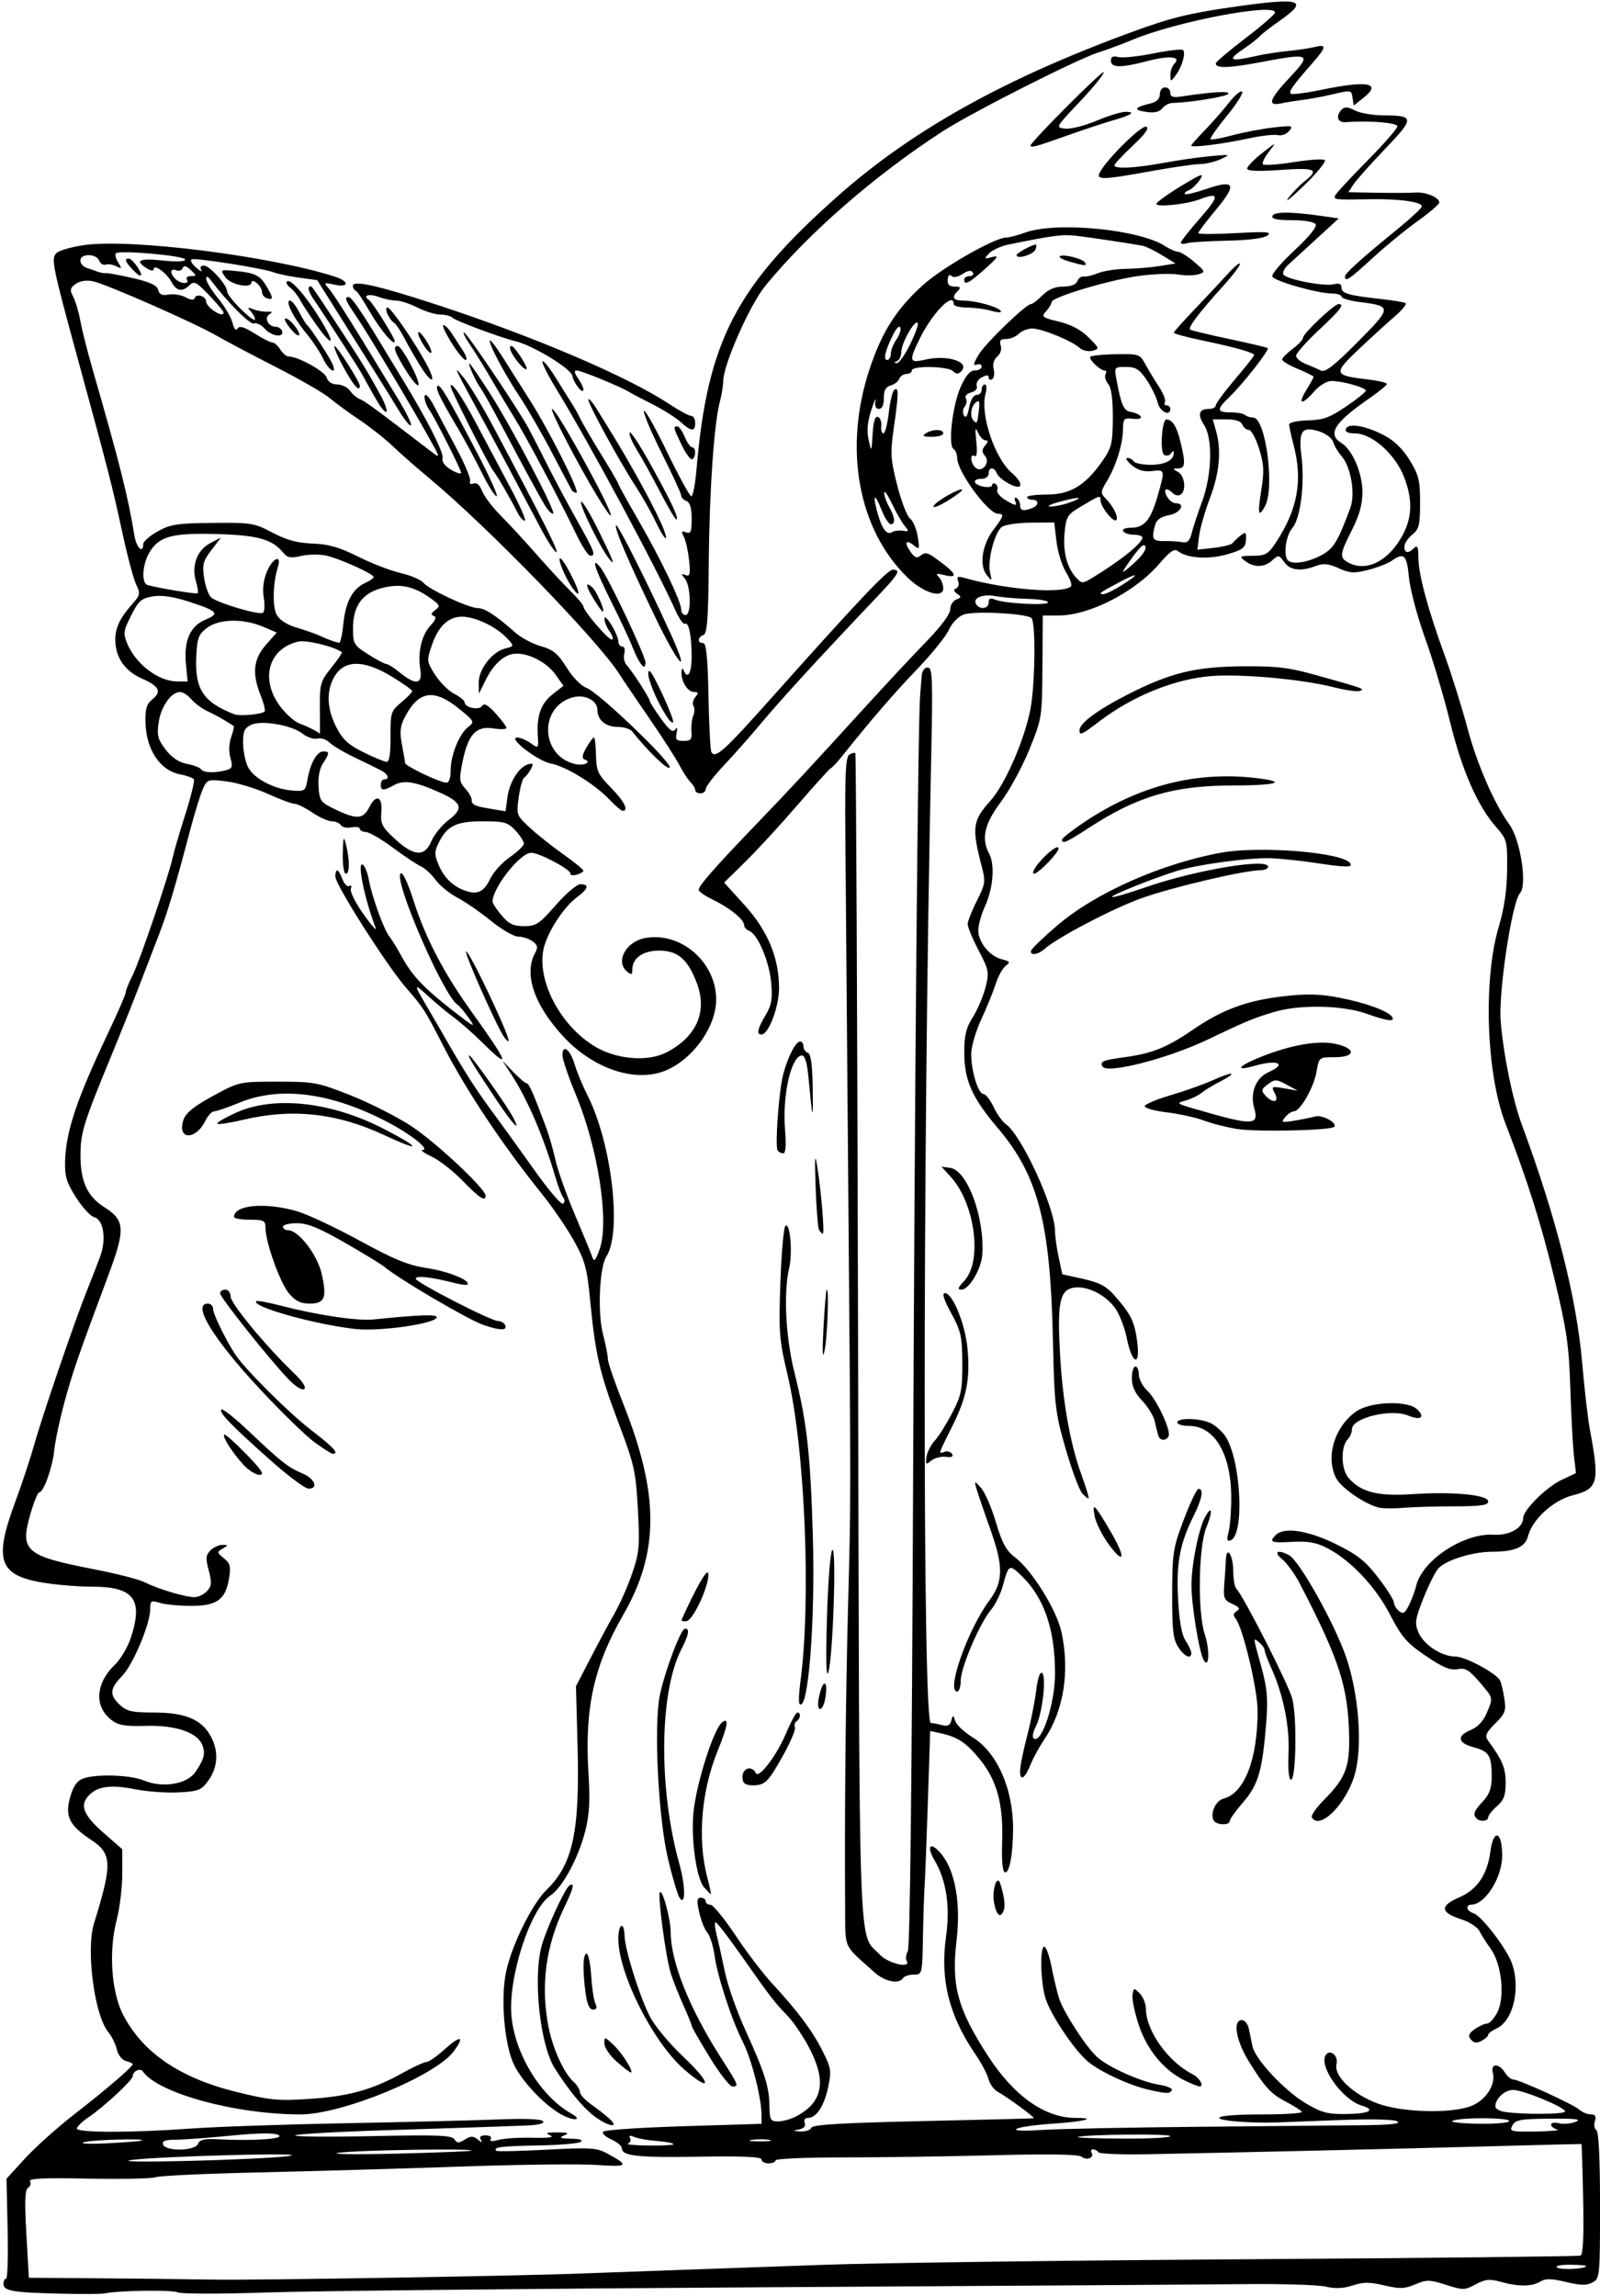 <?xml version="1.0" encoding="UTF-8" standalone="no"?>
<!-- Created with Inkscape (http://www.inkscape.org/) -->

<svg
   xmlns:dc="http://purl.org/dc/elements/1.1/"
   xmlns:cc="http://creativecommons.org/ns#"
   xmlns:rdf="http://www.w3.org/1999/02/22-rdf-syntax-ns#"
   xmlns:svg="http://www.w3.org/2000/svg"
   xmlns="http://www.w3.org/2000/svg"
   xmlns:sodipodi="http://sodipodi.sourceforge.net/DTD/sodipodi-0.dtd"
   xmlns:inkscape="http://www.inkscape.org/namespaces/inkscape"
   id="svg4187"
   version="1.1"
   inkscape:version="0.91 r13725"
   width="429.375"
   height="615.938"
   viewBox="0 0 429.375 615.938"
   sodipodi:docname="JanusHead.svg">
  <defs
     id="defs4191" />
  <sodipodi:namedview
     pagecolor="#ffffff"
     bordercolor="#666666"
     borderopacity="1"
     objecttolerance="10"
     gridtolerance="10"
     guidetolerance="10"
     inkscape:pageopacity="0"
     inkscape:pageshadow="2"
     inkscape:window-width="1600"
     inkscape:window-height="837"
     id="namedview4189"
     showgrid="false"
     inkscape:zoom="1.0877727"
     inkscape:cx="214.6875"
     inkscape:cy="307.96875"
     inkscape:window-x="-8"
     inkscape:window-y="-8"
     inkscape:window-maximized="1"
     inkscape:current-layer="svg4187" />
  <path
     style="fill:#000000"
     d="m 15.938,615.263 c -12.543,-0.297 -15,-0.727 -15,-2.625 0,-0.764 0.316,-1.388 0.703,-1.387 0.387,7.3e-4 0.568,-6.032 0.403,-13.407 L 1.743,584.436 6.731,578.979 c 2.743,-3.001 8.739,-8.364 13.324,-11.916 8.301,-6.432 15.57,-12.668 15.57,-13.357 0,-0.199 -0.825,-0.577 -1.832,-0.841 -1.044,-0.273 -2.105,-1.632 -2.467,-3.156 -0.349,-1.472 -1.351,-3.521 -2.227,-4.552 -3.731,-4.394 -6.082,-22.047 -3.884,-29.157 4.989,-16.135 4.892,-18.723 -0.84,-22.516 -5.778,-3.824 -6.986,-6.279 -5.574,-11.324 0.829,-2.962 1.836,-4.441 3.434,-5.049 3.478,-1.322 12.776,-1.02 16.501,0.536 4.865,2.033 11.434,0.959 13.64,-2.23 2.382,-3.443 2.796,-4.97 1.959,-7.222 -1.276,-3.433 -7.068,-5.447 -15.055,-5.235 -5.869,0.155 -7.541,-0.139 -9.486,-1.669 -4.562,-3.588 -4.141,-9.764 1.001,-14.698 1.539,-1.477 3.467,-4.704 4.283,-7.171 3.435,-10.382 0.875,-13.795 -10.344,-13.795 -3.788,0 -9.857,-0.509 -13.486,-1.132 -11.582,-1.986 -12.932,-6.095 -7.127,-21.7 1.755,-4.716 4.08,-11.739 5.167,-15.606 2.205,-7.84 10.927,-33.286 14.14,-41.25 1.144,-2.836 2.698,-6.83 3.454,-8.877 1.713,-4.638 0.917,-9.889 -1.599,-10.547 -0.979,-0.256 -3.166,-2.628 -4.86,-5.27 -2.522,-3.934 -3.059,-5.667 -2.964,-9.564 0.199,-8.155 3.094,-16.788 11.708,-34.914 2.52,-5.302 4.582,-10.065 4.582,-10.584 0,-0.519 0.802,-2.517 1.783,-4.439 1.874,-3.674 9.716,-26.684 10.804,-31.704 0.349,-1.611 1.877,-6.824 3.394,-11.583 1.517,-4.759 2.554,-8.983 2.305,-9.386 -0.249,-0.403 -1.867,-0.998 -3.595,-1.322 -5.455,-1.023 -9.181,-6.528 -9.398,-13.886 -0.109,-3.679 0.269,-4.978 1.81,-6.227 2.643,-2.142 1.933,-3.532 -2.892,-5.667 -4.5,-1.991 -7.023,-5.717 -7.023,-10.372 0,-3.213 1.259,-5.84 4.612,-9.626 2.07,-2.337 2.157,-2.787 0.996,-5.156 C 35.845,155.387 34.138,148.945 32.75,142.5 30.208,130.696 29.042,126.15 21.086,97.031 14.041,71.251 13.659,69.377 15.14,67.896 c 0.702,-0.702 4.071,-1.672 7.486,-2.156 12.552,-1.778 49.729,2.893 67.14,8.435 4.021,1.28 4.021,3.059 0,2.188 -2.924,-0.634 -2.984,-0.59 -1.488,1.097 1.399,1.578 7.471,11.257 18.644,29.72 2.13,3.52 3.641,6.632 3.357,6.915 -0.284,0.284 -1.693,-1.426 -3.131,-3.798 -1.439,-2.373 -4.725,-7.666 -7.303,-11.764 -2.578,-4.097 -6.944,-11.035 -9.701,-15.417 l -5.014,-7.967 -4.83,-0.661 c -2.657,-0.363 -5.787,-1.022 -6.956,-1.465 -2.809,-1.062 -20.622,-3.88 -21.879,-3.461 -0.54,0.18 -0.034,1.16 1.126,2.178 1.159,1.018 1.8,1.324 1.423,0.679 C 53.593,71.705 53.862,71.25 54.705,71.25 c 1.566,0 6.232,5.176 6.232,6.913 0,0.629 1.688,2.792 3.75,4.806 2.062,2.014 3.75,3.239 3.75,2.722 0,-0.517 -0.527,-1.509 -1.172,-2.203 -0.964,-1.039 -0.839,-1.133 0.703,-0.531 1.031,0.403 2.713,0.694 3.738,0.648 1.372,-0.062 1.528,0.123 0.594,0.701 -1.518,0.938 -0.305,3.351 1.683,3.351 0.73,0 1.504,0.527 1.719,1.172 0.626,1.877 -2.94,1.357 -4.688,-0.684 -0.874,-1.021 -2.15,-1.64 -2.835,-1.377 -1.056,0.405 -6.991,-5.526 -11.627,-11.62 -0.839,-1.104 -1.19,-1.192 -1.211,-0.305 -0.016,0.687 1.413,3.009 3.176,5.161 1.763,2.152 3.506,5.11 3.874,6.575 0.421,1.679 0.923,2.25 1.358,1.547 0.497,-0.805 1.766,-0.437 4.545,1.317 2.12,1.338 4.282,2.434 4.803,2.434 0.522,0 1.475,0.844 2.119,1.875 0.644,1.031 1.649,1.875 2.233,1.875 2.53,0 9.674,3.948 10.212,5.644 0.369,1.164 1.42,1.856 2.817,1.856 1.225,0 2.779,0.766 3.452,1.702 0.674,0.936 1.875,1.944 2.669,2.239 1.239,0.46 4.554,2.899 19.374,14.249 2.214,1.696 2.177,1.512 -0.761,-3.75 C 110.282,108.735 98.421,88.951 95.494,84.675 92.655,80.526 92.335,79.688 93.592,79.688 c 0.75,0 3.622,4.192 8.992,13.125 1.395,2.32 3.83,6.328 5.412,8.906 6.5,10.594 11.15,19.734 10.773,21.175 -0.25,0.955 0.613,2.132 2.29,3.123 1.48,0.874 2.691,1.233 2.691,0.798 0,-0.785 -7.102,-14.862 -8.404,-16.659 -1.195,-1.648 -1.874,-4.219 -1.115,-4.219 0.404,0 1.433,1.371 2.286,3.047 0.853,1.676 3.472,6.62 5.82,10.988 2.347,4.368 4.069,8.459 3.826,9.093 -0.268,0.697 0.089,0.948 0.903,0.635 0.863,-0.331 1.691,0.393 2.31,2.02 0.53,1.395 2.751,4.328 4.935,6.518 2.184,2.19 6.502,6.867 9.596,10.393 3.094,3.526 7.207,7.969 9.141,9.874 1.934,1.905 3.516,3.786 3.516,4.179 0,1.173 6.61,8.878 7.616,8.878 0.51,0 0.271,-0.938 -0.532,-2.084 -0.803,-1.146 -1.458,-2.728 -1.456,-3.516 0.002,-0.788 0.846,-0.051 1.875,1.638 1.029,1.688 1.871,3.692 1.871,4.453 0,0.761 0.471,1.384 1.047,1.384 0.588,0 0.83,0.828 0.552,1.891 -0.272,1.04 -0.004,2.411 0.595,3.047 1.468,1.556 6.243,8.94 6.243,9.654 0,0.313 1.342,2.439 2.982,4.723 2.183,3.04 3.21,3.835 3.831,2.966 0.573,-0.801 0.699,-0.501 0.387,0.922 -0.382,1.745 -0.06,2.109 1.864,2.109 1.963,0 2.295,-0.403 2.121,-2.578 -0.113,-1.418 0.104,-3.296 0.481,-4.174 0.378,-0.878 0.402,-2.056 0.054,-2.619 -0.348,-0.563 -0.123,-1.638 0.5,-2.389 0.911,-1.098 0.841,-1.365 -0.355,-1.365 -1.697,0 -3.465,-2.807 -3.355,-5.329 0.043,-0.984 0.273,-1.208 0.547,-0.53 1.095,2.714 2.191,0.829 2.179,-3.75 -0.015,-5.59 -0.805,-9.325 -1.838,-8.687 -0.385,0.238 -1.497,-1.338 -2.472,-3.502 -5.437,-12.077 -23.079,-44.855 -32.059,-59.566 -2.294,-3.758 -3.942,-7.063 -3.661,-7.343 0.281,-0.281 1.916,1.764 3.635,4.544 1.719,2.78 3.656,5.873 4.304,6.875 0.648,1.001 1.689,2.875 2.312,4.164 0.624,1.289 3.152,5.609 5.618,9.599 2.466,3.99 4.484,7.456 4.484,7.701 0,0.245 2.39,4.574 5.312,9.62 6.052,10.452 11.563,21.945 11.563,24.112 0,0.807 0.527,1.468 1.172,1.468 1.595,2.4e-4 1.445,-7.821 -0.188,-9.788 -1.06,-1.277 -1.032,-1.422 0.182,-0.956 1.198,0.46 1.352,-0.185 0.946,-3.963 -0.266,-2.481 -0.899,-5.314 -1.407,-6.295 -0.753,-1.454 -0.643,-1.675 0.592,-1.201 1.257,0.482 1.515,-0.137 1.515,-3.637 0,-2.885 -0.445,-4.389 -1.406,-4.758 -0.773,-0.297 -1.406,-0.956 -1.406,-1.466 0,-0.509 -2.335,-5.59 -5.188,-11.289 -2.853,-5.7 -5.016,-10.828 -4.807,-11.396 0.209,-0.568 2.984,4.347 6.165,10.921 3.181,6.574 6.13,11.953 6.553,11.953 0.423,0 1.048,-3.27 1.389,-7.266 C 189.858,91.477 197.474,76.795 225,52.455 244.919,34.842 269.537,21.128 303.75,8.585 c 10.305,-3.778 15.322,-5.022 27.001,-6.694 18.503,-2.65 20.762,-1.983 12.608,3.718 -2.449,1.713 -4.875,3.603 -5.391,4.202 -0.516,0.599 -2.617,2.222 -4.671,3.608 -4.087,2.758 -3.096,3.185 3.733,1.607 2.062,-0.477 5.915,-1.078 8.561,-1.338 2.646,-0.259 5.915,-0.748 7.266,-1.087 3.214,-0.807 3.097,0.033 -0.592,4.248 -5.355,6.121 -6.475,7.692 -5.897,8.27 0.311,0.311 4.033,-0.153 8.27,-1.031 12.447,-2.58 16.306,-1.83 11.229,2.18 l -2.587,2.044 -0.3,-1.969 c -0.344,-2.26 -0.213,-2.239 -5.794,-0.943 -2.32,0.539 -5.695,1.162 -7.5,1.384 -1.805,0.222 -4.441,0.648 -5.859,0.947 -3.87,0.814 -3.245,-1.058 2.344,-7.016 5.915,-6.306 5.44,-6.555 -7.734,-4.06 -8.611,1.631 -12.188,1.737 -12.188,0.359 0,-0.363 3.572,-3.39 7.939,-6.728 4.366,-3.338 7.952,-6.447 7.969,-6.911 0.095,-2.656 -26.356,2.369 -38.081,7.235 -3.015,1.251 -7.17,2.796 -9.232,3.432 -5.614,1.732 -34.155,16.179 -41.94,21.23 -18.226,11.823 -36.075,27.372 -47.523,41.396 -4.169,5.107 -11.24,21.079 -11.298,25.518 -0.017,1.289 -0.428,3.82 -0.914,5.625 -1.553,5.767 -2.82,24.289 -2.97,43.439 -0.115,14.722 -0.411,18.697 -1.422,19.085 -1.601,0.614 -1.676,2.164 -0.105,2.165 0.874,5.9e-4 1.243,3.62 1.451,14.225 0.154,7.823 0.509,14.596 0.791,15.051 1.106,1.79 3.408,-0.306 16.706,-15.214 22.681,-25.428 30.566,-33.75 31.979,-33.75 2.209,0 1.578,1.162 -3.582,6.595 -16.606,17.484 -26.245,27.998 -32.2,35.124 -2.585,3.094 -6.885,7.945 -9.554,10.781 -2.67,2.836 -4.861,5.684 -4.87,6.328 -0.009,0.645 -0.649,1.172 -1.423,1.172 -0.773,0 -1.406,-0.392 -1.406,-0.871 0,-0.479 -0.578,-1.449 -1.285,-2.155 -0.707,-0.707 -2.031,-2.741 -2.943,-4.52 -0.912,-1.779 -4.658,-7.594 -8.325,-12.922 -3.667,-5.327 -7.089,-10.378 -7.604,-11.224 -5.25,-8.61 -35.517,-39.826 -51.316,-52.926 -3.229,-2.677 -7.559,-6.481 -9.621,-8.453 -2.062,-1.972 -6.07,-5.141 -8.906,-7.043 -2.836,-1.902 -6.471,-4.561 -8.079,-5.91 -1.607,-1.349 -8.108,-5.096 -14.445,-8.327 C 67.701,95.232 60.579,91.464 58.211,90.09 52.233,86.619 28.263,76.085 24.844,75.426 c -1.722,-0.332 -3.495,-0.036 -4.572,0.762 -1.484,1.1 -1.584,1.632 -0.637,3.402 0.617,1.154 1.484,4.073 1.927,6.488 0.442,2.415 1.9,8.188 3.24,12.828 7.282,25.225 9.577,34.341 11.274,44.766 0.532,3.272 2.362,5.04 2.362,2.282 0,-0.678 1.737,-2.21 3.859,-3.403 3.375,-1.897 5.228,-2.183 14.766,-2.282 10.339,-0.107 11.175,0.029 16.063,2.61 3.775,1.994 6.665,2.779 10.789,2.932 4.292,0.159 7.193,0.992 12.188,3.498 3.605,1.809 8.749,3.796 11.43,4.416 2.681,0.62 5.42,1.783 6.087,2.586 1.535,1.849 12.18,6.813 14.61,6.813 1.852,0 4.924,2.006 10.053,6.564 1.547,1.375 4.64,3.019 6.873,3.653 3.318,0.942 4.581,1.99 6.903,5.726 1.628,2.62 3.898,4.943 5.314,5.439 3.214,1.127 23.329,20.416 22.331,21.414 -0.626,0.626 -5.739,-4.315 -10.089,-9.75 C 169.098,195.527 167.397,195 165.834,195 c -3.29,0 -5.521,-1.854 -5.521,-4.588 0,-2.467 -3.239,-4.179 -6.415,-3.391 -9.225,2.289 -9.014,15.563 0.285,17.897 2.443,0.613 4.805,-0.435 2.689,-1.194 -0.782,-0.28 -0.647,-1.186 0.469,-3.147 0.862,-1.514 1.777,-2.753 2.035,-2.753 0.258,-9e-5 0.513,2.133 0.566,4.741 0.087,4.238 0.51,5.162 3.984,8.702 3.585,3.653 4.902,6.233 3.181,6.233 -0.388,0 -1.968,-1.337 -3.51,-2.97 -3.916,-4.149 -11.702,-8.953 -15.738,-9.71 -3.544,-0.665 -11.669,-6.898 -9.084,-6.968 0.788,-0.021 2.405,0.643 3.595,1.476 2.154,1.509 2.162,1.5 1.953,-2.109 -0.311,-5.356 0.856,-8.541 4.044,-11.036 l 2.845,-2.226 -2.152,-3.022 c -2.256,-3.168 -6.89,-5.637 -10.515,-5.601 -2.984,0.029 -5.983,2.601 -8.172,7.01 l -1.862,3.75 -0.037,-2.975 c -0.045,-3.59 3.585,-8.273 7.096,-9.155 2.381,-0.598 2.403,-0.669 0.768,-2.476 -2.52,-2.785 -7.015,-5.248 -10.802,-5.92 -4.438,-0.788 -7.675,1.722 -9.634,7.47 -1.422,4.175 -1.4,4.39 0.844,7.944 1.268,2.009 3.574,4.308 5.123,5.11 1.55,0.801 2.818,1.84 2.818,2.307 0,1.433 3.917,2.224 4.704,0.95 0.513,-0.829 1.551,-0.251 3.605,2.009 1.587,1.746 2.898,3.495 2.913,3.888 0.015,0.393 -1.56,0.46 -3.501,0.15 -4.609,-0.737 -6.748,1.541 -8.243,8.78 -0.999,4.836 -0.936,5.544 0.645,7.292 0.963,1.064 1.752,2.411 1.752,2.992 0,1.422 0.742,1.778 5.259,2.525 l 3.853,0.637 0.501,-3.737 c 0.556,-4.149 3.116,-8.204 5.605,-8.882 1.326,-0.361 1.454,-0.124 0.698,1.288 -0.509,0.952 -1.306,1.966 -1.771,2.253 -0.465,0.287 -1.142,2.684 -1.505,5.326 -0.649,4.719 -0.595,4.865 3.034,8.202 2.032,1.869 6.085,5.085 9.005,7.148 2.921,2.062 5.313,4.017 5.315,4.344 0.003,0.327 -0.824,0.811 -1.838,1.076 -1.014,0.265 -1.752,0.135 -1.641,-0.288 0.268,-1.022 -8.331,-5.6 -10.519,-5.6 -2.946,0 -10.372,9.389 -10.372,13.114 0,0.443 1.092,2.103 2.427,3.689 1.935,2.299 3.158,2.884 6.029,2.884 3.234,0 4.102,-0.575 8.495,-5.625 2.691,-3.094 5.673,-5.625 6.627,-5.625 2.474,0 2.147,1.217 -0.941,3.501 -3.783,2.797 -8.314,9.995 -9.056,14.388 -1.462,8.651 4.971,20.419 14.079,25.757 5.745,3.367 13.981,4.024 18.911,1.51 8.159,-4.163 11.168,-10.986 8.233,-18.671 C 184.552,257.284 181.896,255 176.907,255 c -4.395,0 -7.219,1.999 -7.219,5.11 0,1.388 -0.245,1.478 -1.406,0.515 -3.211,-2.665 -0.347,-8.024 4.805,-8.99 9.574,-1.796 19.101,6.428 19.101,16.49 0,7.941 -7.358,17.417 -15.238,19.623 -8.061,2.257 -18.474,-1.712 -25.956,-9.893 -7.675,-8.393 -10.421,-16.565 -7.437,-22.14 0.863,-1.612 0.744,-2.202 -0.648,-3.22 -0.937,-0.685 -2.662,-1.246 -3.832,-1.246 -1.17,0 -4.471,-1.909 -7.335,-4.241 -2.864,-2.333 -6.919,-5.134 -9.011,-6.224 -2.092,-1.09 -4.722,-3.236 -5.845,-4.767 -1.123,-1.532 -2.885,-3.155 -3.916,-3.608 -1.031,-0.453 -4.406,-2.698 -7.5,-4.991 -3.094,-2.292 -6.363,-4.196 -7.266,-4.231 -0.902,-0.035 -1.641,-0.426 -1.641,-0.87 0,-0.444 -1.005,-0.615 -2.234,-0.38 -1.229,0.235 -2.519,-0.035 -2.868,-0.599 -0.349,-0.564 -1.434,-1.026 -2.412,-1.026 -0.978,0 -3.332,-1.055 -5.232,-2.344 -1.9,-1.289 -4.037,-2.344 -4.75,-2.344 -0.713,0 -3.961,-1.209 -7.219,-2.686 -3.258,-1.477 -8.234,-2.974 -11.058,-3.327 -4.973,-0.621 -5.172,-0.559 -6.332,1.983 -0.659,1.443 -2.199,6.421 -3.424,11.062 -4.132,15.656 -6.039,22.023 -8.495,28.368 -1.346,3.476 -3.74,9.694 -5.32,13.819 -1.581,4.125 -4.961,12.562 -7.513,18.75 -7.239,17.554 -8.08,20.253 -8.112,26.046 -0.041,7.199 1.794,11.276 6.377,14.169 5.618,3.546 5.744,5.89 0.996,18.56 -7.762,20.716 -9.483,25.699 -11.708,33.895 -1.239,4.562 -2.449,10.275 -2.69,12.695 -0.461,4.636 -2.855,11.354 -4.046,11.354 -0.386,0 -1.475,2.697 -2.418,5.992 -2.796,9.762 -1.246,11.082 17.208,14.661 5.93,1.15 11.985,2.702 13.455,3.449 3.521,1.788 10.882,4 13.352,4.013 1.08,0.006 2.632,-0.728 3.448,-1.63 1.237,-1.367 1.311,-2.288 0.447,-5.525 -0.87,-3.26 -0.795,-4.126 0.469,-5.391 0.828,-0.828 2.275,-1.493 3.214,-1.478 1.627,0.027 1.628,0.074 0.04,0.999 -1.567,0.912 -1.546,1.07 0.347,2.603 1.709,1.384 1.917,2.217 1.365,5.48 -0.953,5.64 -3.276,7.297 -10.22,7.29 -3.169,-0.004 -6.922,-0.365 -8.34,-0.805 -2.354,-0.729 -2.578,-0.588 -2.578,1.625 0,3.999 -4.584,14.923 -7.545,17.98 -3.335,3.443 -3.46,5.072 -0.598,7.761 1.814,1.704 3.279,2.038 8.936,2.038 8.226,0 12.607,1.681 15.12,5.803 2.48,4.068 2.403,8.581 -0.21,12.294 -1.931,2.744 -2.606,3.025 -7.995,3.328 -3.237,0.182 -8.546,-0.198 -11.797,-0.844 -6.353,-1.263 -9.911,-0.821 -12.252,1.519 -2.678,2.678 -1.704,5.332 3.696,10.068 l 5.144,4.512 0,6.603 c 0,3.632 -0.676,9.195 -1.502,12.363 -2.181,8.363 -1.435,19.325 1.732,25.448 5.257,10.162 15.272,16.969 30.468,20.706 8.977,2.208 11.143,2.41 19.737,1.837 10.452,-0.697 16.751,-2.466 24.878,-6.988 2.866,-1.595 5.71,-2.899 6.32,-2.899 0.61,0 2.78,-1.509 4.822,-3.354 4.332,-3.914 5.575,-3.672 2.501,0.486 -4.881,6.602 -29.982,16.93 -41.147,16.93 -17.402,0 -38.278,-5.703 -42.313,-11.559 -0.679,-0.986 -2.683,-0.028 -2.683,1.283 0,1.069 -7.566,8.105 -11.836,11.007 -1.74,1.182 -3.164,2.556 -3.164,3.053 0,1.156 14.641,1.163 30.469,0.015 6.703,-0.487 25.477,-1.135 41.719,-1.44 16.242,-0.306 34.667,-0.761 40.945,-1.013 7.285,-0.292 11.629,-0.109 12.008,0.505 0.376,0.609 -1.405,1.026 -4.851,1.137 -2.995,0.096 -7.133,0.244 -9.196,0.33 -2.062,0.085 -14.63,0.495 -27.927,0.912 -13.297,0.416 -24.356,1.045 -24.574,1.398 -0.218,0.353 9.124,0.438 20.76,0.189 17.405,-0.372 21.3,-0.222 21.967,0.85 0.674,1.083 1.143,1.096 2.788,0.077 1.628,-1.009 2.244,-1.009 3.49,0 1.121,0.908 1.33,0.922 0.809,0.054 -0.475,-0.79 -0.057,-1.172 1.282,-1.172 1.136,0 1.728,0.417 1.383,0.975 -0.402,0.65 0.284,0.728 2.054,0.234 1.461,-0.407 5.61,-0.668 9.219,-0.58 4.325,0.106 5.923,-0.111 4.688,-0.637 -1.453,-0.619 -1.032,-0.798 1.875,-0.798 2.921,0 3.335,0.178 1.875,0.806 -1.48,0.636 -1.085,0.823 1.875,0.886 2.388,0.051 3.302,0.364 2.517,0.862 -0.678,0.43 -5.936,0.865 -11.683,0.965 -9.738,0.171 -11.892,0.452 -10.912,1.423 0.215,0.213 6.297,0.077 13.516,-0.302 11.939,-0.626 13.422,-0.526 16.406,1.108 5.839,3.196 5.465,3.557 -3.09,2.982 -4.505,-0.303 -20.946,-0.105 -36.535,0.439 -15.589,0.544 -39.93,1.25 -54.091,1.568 -14.161,0.318 -26.606,0.896 -27.656,1.284 -1.05,0.388 -9.21,0.556 -18.133,0.374 -11.697,-0.239 -16.045,-0.041 -15.583,0.707 0.353,0.571 0.13,1.354 -0.496,1.74 -0.852,0.526 -0.969,3.643 -0.469,12.429 l 0.668,11.727 17.927,0.131 c 9.86,0.072 24.044,0.232 31.521,0.355 11.794,0.195 82.933,-0.983 98.906,-1.637 3.094,-0.127 13.43,-0.501 22.969,-0.831 9.539,-0.33 28.523,-1.006 42.188,-1.501 13.664,-0.495 64.674,-1.164 113.355,-1.487 48.681,-0.322 88.97,-0.761 89.531,-0.976 0.693,-0.265 0.923,-5.113 0.716,-15.138 -0.167,-8.111 -0.378,-14.771 -0.469,-14.8 -0.091,-0.029 -11.134,0.248 -24.54,0.615 -23.498,0.644 -64.784,1.602 -91.684,2.129 -7.114,0.139 -13.15,-0.097 -13.415,-0.525 -0.265,-0.428 -0.903,-0.778 -1.418,-0.778 -0.516,0 -0.695,0.393 -0.398,0.873 0.826,1.337 -1.292,2.231 -2.639,1.113 -0.805,-0.668 -8.455,-0.799 -23.631,-0.405 -12.342,0.321 -30.562,0.579 -40.487,0.575 -9.926,-0.005 -18.047,0.352 -18.047,0.793 0,0.44 -0.844,0.801 -1.875,0.801 -1.031,0 -1.875,-0.464 -1.875,-1.031 0,-0.722 -4.996,-0.949 -16.641,-0.757 -16.661,0.275 -20.859,-0.181 -20.859,-2.265 0,-0.613 -1.3,-1.689 -2.888,-2.393 -1.588,-0.703 -2.529,-1.637 -2.091,-2.076 0.438,-0.438 10.176,-1.087 21.638,-1.442 l 20.841,-0.645 -0.016,-2.43 c -0.031,-4.602 -2.656,-14.873 -4.968,-19.435 -3.066,-6.051 -6.811,-17.474 -7.641,-23.308 -0.367,-2.578 -1.238,-5.327 -1.935,-6.108 -0.698,-0.781 -1.67,-3.207 -2.161,-5.391 -0.718,-3.196 -0.637,-3.971 0.415,-3.971 0.719,0 1.307,0.422 1.307,0.938 0,0.516 0.569,0.938 1.266,0.938 0.696,0 3.715,3.681 6.709,8.18 2.994,4.499 7.408,10.3 9.809,12.891 6.871,7.414 10.854,12.743 13.571,18.156 2.321,4.624 2.435,5.375 1.485,9.805 -1.083,5.049 -3.151,8.156 -5.429,8.156 -0.799,0 -1.147,0.557 -0.844,1.348 0.333,0.868 -0.216,1.49 -1.54,1.747 -1.755,0.341 -1.69,0.418 0.442,0.527 1.375,0.07 2.668,-0.377 2.874,-0.994 0.273,-0.819 8.309,-1.298 29.844,-1.776 16.209,-0.36 29.639,-0.7 29.845,-0.754 0.493,-0.13 -7.359,-5.903 -9.685,-7.12 -0.995,-0.521 -2.109,-2.069 -2.474,-3.44 -0.365,-1.371 -1.921,-4.324 -3.457,-6.562 -7.098,-10.345 -9.545,-20.069 -7.929,-31.502 1.163,-8.222 0.117,-15.183 -3.097,-20.625 -2.336,-3.954 -0.97,-5.11 1.884,-1.594 3.718,4.58 5.222,13.246 4.037,23.264 -1.413,11.952 0.265,18.154 8.28,30.606 7.057,10.963 15.373,16.875 23.738,16.875 6.102,0 2.1,1.003 -6.156,1.543 -4.581,0.3 -8.962,0.923 -9.735,1.386 -0.86,0.514 1.688,0.633 6.562,0.306 4.383,-0.294 23.367,-0.679 42.188,-0.854 18.82,-0.175 38.859,-0.367 44.531,-0.426 7.045,-0.074 9.867,-0.396 8.906,-1.018 -0.854,-0.553 -7.111,-0.69 -15.938,-0.348 -7.992,0.309 -15.375,0.59 -16.406,0.623 -7.115,0.231 -15.469,-0.423 -15.469,-1.211 0,-0.573 4.393,-0.938 11.305,-0.938 6.218,0 11.104,-0.316 10.859,-0.703 -0.246,-0.387 -2.063,-1.547 -4.04,-2.578 -4.254,-2.22 -5.791,-3.87 -10.159,-10.904 -3.469,-5.587 -4.41,-11.127 -1.89,-11.127 0.764,0 1.607,1.055 1.875,2.344 0.268,1.289 0.707,3.404 0.976,4.7 0.728,3.503 8.657,11.97 14.339,15.313 4.266,2.509 5.855,2.919 11.016,2.842 6.078,-0.091 7.818,-1.097 3.921,-2.268 -5.109,-1.535 -11.508,-10.482 -9.649,-13.491 1.113,-1.802 3.484,0.097 2.921,2.339 -0.794,3.165 4.34,8.111 10.982,10.58 6.689,2.486 20.109,2.808 25.375,0.607 3.771,-1.575 6.404,-5.693 5.602,-8.759 -0.685,-2.618 1.614,-2.72 3.223,-0.144 0.644,1.031 1.642,1.875 2.217,1.875 1.552,0 16.047,6.602 17.762,8.091 0.814,0.706 2.214,1.284 3.11,1.284 1.179,0 1.472,0.496 1.06,1.796 -0.314,0.988 -0.131,2.067 0.406,2.399 0.626,0.387 0.976,7.637 0.976,20.202 0,19.126 -0.049,19.625 -2.026,20.683 -1.552,0.831 -3.217,0.798 -7.119,-0.138 -3.947,-0.947 -5.493,-0.972 -6.868,-0.114 -2.202,1.375 -5.849,1.405 -10.599,0.086 -3.032,-0.842 -4.165,-0.73 -6.757,0.666 -2.939,1.583 -3.387,1.59 -7.976,0.123 -4.406,-1.409 -5.178,-1.42 -8.243,-0.119 -2.859,1.214 -4.142,1.257 -8.304,0.276 -3.926,-0.925 -5.643,-0.923 -8.482,0.014 -2.476,0.817 -4.687,0.912 -7.265,0.311 -2.038,-0.475 -11.932,-0.775 -21.987,-0.666 -10.055,0.108 -68.273,0.49 -129.375,0.848 -61.102,0.358 -121.008,0.988 -133.125,1.4 -12.117,0.412 -22.714,0.394 -23.548,-0.039 -1.378,-0.715 -16.199,-0.506 -19.577,0.277 -0.773,0.179 -6.258,0.211 -12.188,0.07 z m 409.688,-7.397 c 0,-0.201 -2.004,-0.36 -4.453,-0.352 -2.522,0.008 -3.95,0.334 -3.294,0.751 1.109,0.704 7.747,0.362 7.747,-0.399 z M 77.344,578.371 c 3.485,-0.487 -2.223,-0.595 -15,-0.283 C 51,578.364 38.977,578.941 35.625,579.37 c -3.787,0.484 1.892,0.592 15,0.283 11.602,-0.273 23.625,-0.85 26.719,-1.282 z m 49.141,-1.467 c 0.744,-0.65 -30.412,-0.153 -35.547,0.567 -2.836,0.397 3.914,0.509 15,0.248 11.086,-0.261 20.332,-0.628 20.547,-0.815 z m -73.359,-1.817 c 0.432,-1.125 1.706,-1.417 5.361,-1.23 9.54,0.488 18.04,-0.094 16.286,-1.115 -1.113,-0.648 -5.148,-0.608 -12.656,0.127 -6.063,0.593 -12.781,1.089 -14.931,1.102 -2.918,0.018 -3.783,0.349 -3.415,1.308 0.726,1.893 8.617,1.732 9.355,-0.191 z M 37.969,574.216 c 1.958,-0.663 -13.237,-0.245 -15.469,0.426 -1.289,0.388 1.453,0.522 6.094,0.298 4.641,-0.224 8.859,-0.549 9.375,-0.724 z m 142.768,0.896 c -0.282,-0.282 -2.356,-0.647 -4.609,-0.811 -2.253,-0.164 -4.904,-0.638 -5.891,-1.053 -1.206,-0.507 -1.588,-0.421 -1.166,0.263 0.346,0.559 0.098,1.23 -0.549,1.492 -0.648,0.261 1.951,0.508 5.775,0.549 3.824,0.041 6.722,-0.157 6.44,-0.439 z m 25.76,-1.085 c -1.153,-0.223 -3.262,-0.228 -4.688,-0.013 -1.425,0.215 -0.482,0.398 2.096,0.405 2.578,0.008 3.744,-0.169 2.591,-0.392 z m 107.565,-1.012 c 0,-0.701 -22.892,-0.479 -24.844,0.24 -0.516,0.19 4.863,0.379 11.953,0.42 7.09,0.041 12.891,-0.256 12.891,-0.66 z m 103.828,-1.787 c -0.902,-0.236 -1.641,-0.828 -1.641,-1.315 0,-0.488 0.959,-0.646 2.131,-0.352 1.172,0.294 3.176,0.12 4.453,-0.387 1.747,-0.694 0.05,-0.904 -6.86,-0.847 -7.931,0.066 -9.309,0.312 -10.111,1.812 -0.869,1.624 -0.459,1.729 6.37,1.627 4.014,-0.06 6.56,-0.302 5.658,-0.537 z M 405,568.978 c 0,-0.976 -12.783,-1.047 -15.181,-0.084 -0.873,0.35 2.186,0.705 6.797,0.787 4.611,0.082 8.384,-0.234 8.384,-0.703 z m -191.436,-1.225 c 7.08,-3.661 8.286,-9.111 3.934,-17.771 -1.674,-3.331 -4.496,-7.551 -6.271,-9.379 -3.46,-3.562 -4.302,-4.663 -12.946,-16.941 -3.094,-4.394 -5.897,-7.999 -6.229,-8.012 -0.332,-0.013 -0.202,1.558 0.289,3.492 0.491,1.934 1.485,6.389 2.209,9.9 0.724,3.512 3.175,10.473 5.449,15.469 5.243,11.523 6.407,15.18 6.485,20.372 0.057,3.766 0.286,4.181 2.305,4.181 1.233,0 3.382,-0.59 4.776,-1.31 z M 420,566.391 c 0,-1.122 -11.252,-5.772 -13.959,-5.768 -2.232,0.003 -4.704,2.284 -4.761,4.394 -0.016,0.61 1.13,1.285 2.548,1.5 C 408.788,567.267 420,567.18 420,566.391 Z M 131.563,235.711 c 0.841,-1.763 3.207,-4.367 5.259,-5.786 2.052,-1.42 3.747,-3.047 3.767,-3.616 0.02,-0.569 -0.999,-2.151 -2.263,-3.516 -2.053,-2.216 -2.982,-2.481 -8.698,-2.481 -7.15,0 -9.612,1.176 -11.849,5.659 -1.21,2.426 -1.231,3.266 -0.142,5.871 1.468,3.514 3.784,5.829 7.034,7.031 3.379,1.25 5.182,0.423 6.892,-3.162 z m -15.784,-10.093 c 0.72,-1.723 2.791,-4.263 4.603,-5.645 4.082,-3.113 3.633,-4.649 -2.123,-7.266 -6.619,-3.009 -9.851,-3.567 -12.421,-2.143 -2.935,1.627 -3.651,1.608 -3.651,-0.096 0,-0.773 0.422,-1.406 0.938,-1.406 1.525,0 1.071,-1.359 -0.787,-2.356 -0.948,-0.509 -4.125,-2.068 -7.059,-3.464 -2.934,-1.396 -6.018,-3.222 -6.853,-4.057 -0.835,-0.835 -2.294,-1.316 -3.243,-1.068 -0.948,0.248 -2.702,-0.318 -3.896,-1.258 -3.028,-2.382 -11.24,-3.78 -13.993,-2.383 -1.741,0.884 -2.123,1.82 -2.057,5.034 0.045,2.171 0.664,5.036 1.376,6.366 1.602,2.993 6.894,5.782 11.711,6.173 3.496,0.283 3.656,0.169 4.2,-2.987 0.748,-4.34 2.529,-7.5 4.227,-7.5 1.735,0 1.722,0.471 -0.091,3.238 -0.916,1.397 -1.355,3.752 -1.172,6.287 0.276,3.835 0.538,4.169 4.862,6.217 5.397,2.556 7.163,2.404 8.735,-0.749 1.819,-3.648 3.617,-2.956 3.255,1.252 -0.275,3.194 0.128,3.992 3.675,7.266 5.071,4.682 7.968,4.844 9.764,0.546 z m 5.158,-18.929 c 0,-4.13 2.3,-9.832 4.715,-11.689 1.761,-1.354 1.667,-1.537 -2.51,-4.922 -6.797,-5.508 -10.933,-4.775 -14.662,2.598 -1.085,2.146 -1.236,3.85 -0.623,7.031 0.445,2.309 0.828,4.539 0.851,4.955 0.045,0.831 9.181,5.197 11.056,5.284 0.727,0.034 1.172,-1.204 1.172,-3.257 z m -60.324,-0.068 c 1.739,-0.466 1.91,-0.924 1.23,-3.295 -0.477,-1.663 -0.398,-3.875 0.198,-5.587 0.543,-1.559 0.834,-2.918 0.645,-3.021 -0.189,-0.103 -1.187,-0.722 -2.218,-1.377 -1.031,-0.655 -3.141,-1.785 -4.688,-2.511 -1.547,-0.726 -3.547,-2.194 -4.444,-3.262 -0.897,-1.068 -2.252,-1.942 -3.01,-1.942 -2.374,0 -5.103,3.855 -5.741,8.111 -0.526,3.507 -0.263,4.546 1.856,7.324 1.662,2.178 3.539,3.438 5.743,3.851 1.801,0.338 3.505,0.988 3.787,1.445 0.584,0.944 3.651,1.066 6.641,0.264 z m 44.189,-9.008 c -0.036,-6.448 0.099,-6.876 2.893,-9.209 1.612,-1.345 2.93,-2.702 2.93,-3.013 0,-0.312 -2.481,-2.074 -5.513,-3.916 -7.719,-4.689 -13.031,-4.53 -15.615,0.468 -1.952,3.775 -1.699,8.262 0.738,13.086 1.666,3.297 3.194,4.716 7.266,6.745 2.836,1.414 5.648,2.577 6.248,2.586 0.735,0.011 1.079,-2.196 1.054,-6.747 z m -18.963,-7.666 c -0.054,-6.495 0.138,-7.173 3.083,-10.843 1.728,-2.153 2.993,-4.023 2.812,-4.155 -2.109,-1.543 -9.561,-3.347 -11.719,-2.837 -7.899,1.865 -10.236,9.909 -4.985,17.159 1.564,2.159 3.99,4.332 5.391,4.828 1.965,0.696 4.769,2.105 5.417,2.723 0.032,0.03 0.032,-3.063 0,-6.873 z m -14.824,0.914 c 0.258,-0.258 -0.216,-2.183 -1.054,-4.278 -2.373,-5.93 -1.982,-9.745 1.391,-13.586 l 2.914,-3.319 -3.617,-1.544 c -5.307,-2.265 -11.8,-2.16 -15.031,0.244 -2.301,1.711 -2.686,2.693 -2.936,7.464 -0.469,8.971 1.774,12.455 10.131,15.733 1.498,0.588 7.416,0.073 8.202,-0.714 z M 49.9,178.136 c -0.603,-6.28 1.113,-10.19 5.228,-11.909 3.943,-1.648 3.334,-2.303 -4.504,-4.849 -4.14,-1.345 -7.225,-1.793 -9.623,-1.397 -3.066,0.506 -3.829,1.179 -5.816,5.135 -2.091,4.163 -2.177,4.815 -1.001,7.61 2.285,5.433 8.318,10.011 13.255,10.06 l 2.909,0.029 -0.449,-4.677 z m 62.895,1.448 c -0.743,-4.578 0.327,-9.204 2.723,-11.776 1.436,-1.541 1.701,-2.328 0.876,-2.603 -0.851,-0.284 -0.739,-0.717 0.401,-1.551 1.432,-1.047 1.302,-1.358 -1.36,-3.253 -4.494,-3.2 -8.155,-3.939 -13.047,-2.632 -5.269,1.407 -7.708,4.902 -7.664,10.982 0.029,3.944 0.296,4.387 4.103,6.797 2.239,1.418 4.439,2.58 4.888,2.583 0.449,0.003 2.082,1.042 3.628,2.31 4.204,3.446 6.102,3.148 5.452,-0.856 z M 92.152,167.271 c 0.607,-5.88 2.479,-9.358 5.866,-10.902 1.262,-0.575 2.277,-1.294 2.256,-1.598 -0.058,-0.838 -9.117,-4.919 -12.722,-5.732 -1.747,-0.394 -4.759,-0.355 -6.692,0.088 -2.911,0.666 -3.757,0.505 -4.922,-0.935 -2.868,-3.546 -6.847,-4.644 -17.904,-4.938 -12.071,-0.321 -15.467,0.641 -18.029,5.105 -1.843,3.211 -2.069,8.126 -0.395,8.583 3.249,0.889 13.134,2.502 13.442,2.194 0.195,-0.195 -0.035,-1.709 -0.51,-3.365 -1.188,-4.141 0.423,-8.291 3.919,-10.099 l 2.82,-1.458 -2.56,3.356 c -2.224,2.916 -2.479,3.9 -1.938,7.504 0.342,2.281 1.209,4.635 1.928,5.231 1.794,1.489 12.774,4.738 13.822,4.09 0.468,-0.289 0.581,-2.116 0.253,-4.06 -0.386,-2.283 -0.094,-4.739 0.824,-6.935 1.563,-3.74 4.047,-4.823 2.962,-1.291 -1.352,4.403 -1.503,10.587 -0.314,12.796 0.771,1.43 2.747,2.699 5.43,3.484 2.32,0.68 5.062,1.641 6.094,2.136 1.942,0.932 4.266,1.772 5.259,1.901 0.315,0.041 0.815,-2.279 1.112,-5.155 z M 60,83.818 c 0,-0.307 -1.745,-2.388 -3.878,-4.626 -3.369,-3.535 -4.055,-3.892 -5.223,-2.724 -1.93,1.93 -3.537,1.663 -4.86,-0.808 C 44.733,73.218 41.25,70.693 41.25,72.188 c 0,0.574 -0.747,0.487 -1.875,-0.218 -3.346,-2.09 -1.999,-2.757 4.219,-2.092 3.797,0.407 6.094,0.306 6.094,-0.266 0,-1.009 -17.647,-2.591 -18.573,-1.665 -0.316,0.316 -0.044,1.425 0.604,2.463 1.051,1.683 0.996,1.794 -0.504,1.022 -0.926,-0.477 -2.211,-0.678 -2.855,-0.447 -0.644,0.231 -1.428,-0.248 -1.741,-1.064 -0.744,-1.938 -5.056,-1.98 -5.056,-0.049 0,0.79 0.738,1.674 1.641,1.965 0.902,0.291 2.273,0.767 3.047,1.057 0.773,0.29 1.732,0.458 2.129,0.372 0.398,-0.086 3.624,0.504 7.17,1.311 4.689,1.067 6.569,1.934 6.895,3.18 0.329,1.257 1.076,1.594 2.803,1.264 1.295,-0.248 3.331,0.072 4.524,0.711 1.513,0.81 2.272,0.853 2.509,0.142 0.411,-1.233 3.031,-0.385 3.031,0.982 0,0.533 0.738,1.529 1.641,2.214 C 58.712,84.405 60,84.721 60,83.818 Z M 35.391,72.109 C 33.563,70.108 33.346,69.375 34.58,69.375 c 0.456,0 1.521,1.055 2.365,2.344 1.796,2.742 0.817,2.988 -1.554,0.391 z M 50.156,75 c -0.319,-0.516 0.169,-0.938 1.083,-0.938 1.57,0 1.567,-0.091 -0.057,-1.641 -1.198,-1.143 -1.846,-1.301 -2.136,-0.521 -0.229,0.616 -1.022,0.887 -1.763,0.603 -1.635,-0.627 -1.768,0.762 -0.221,2.309 1.357,1.357 3.912,1.512 3.094,0.188 z m 109.123,492.498 c -3.016,-2.351 -6.712,-6.858 -10.412,-12.699 -3.974,-6.273 -5.882,-24.293 -3.486,-32.92 1.283,-4.621 6.253,-15.371 7.448,-16.109 1.463,-0.904 1.086,0.721 -1.326,5.721 -5.093,10.558 -6.499,21.267 -4.259,32.446 1.144,5.711 4.113,12.179 6.641,14.466 0.956,0.866 1.739,2.113 1.739,2.771 0,0.658 1.371,2.164 3.047,3.345 1.676,1.181 3.865,2.897 4.864,3.814 3.016,2.765 -0.53,2.069 -4.256,-0.836 z m -8.036,0.028 c -4.46,-2.16 -10.969,-8.846 -13.3,-13.662 -2.606,-5.383 -3.657,-17.827 -2.113,-25.025 1.528,-7.125 6.994,-18.154 10.856,-21.905 7.052,-6.849 8.932,-15.593 8.309,-38.654 l -0.43,-15.938 3.88,-7.5 c 2.134,-4.125 5.079,-9.609 6.545,-12.188 1.466,-2.578 3.594,-7.43 4.728,-10.781 1.842,-5.442 1.998,-7.267 1.46,-17.072 -0.556,-10.137 -0.955,-11.911 -5.209,-23.156 -5.065,-13.387 -6.189,-18.251 -7.6,-32.877 -0.828,-8.585 -1.376,-10.595 -4.347,-15.938 -1.869,-3.362 -5.776,-9.067 -8.681,-12.676 -10.619,-13.192 -20.36,-27.834 -26.508,-39.844 -4.767,-9.313 -5.213,-10.008 -9.8,-15.269 C 103.864,259.116 90,237.34 90,235.149 c 0,-2.423 0.828,-2.122 1.896,0.688 0.502,1.32 1.33,2.142 1.841,1.826 0.516,-0.319 0.701,0.02 0.416,0.762 -0.282,0.735 1.259,3.815 3.424,6.846 2.165,3.031 3.615,4.666 3.223,3.635 -3.013,-7.923 -5.047,-17.954 -3.439,-16.961 0.552,0.341 1.287,2.188 1.634,4.103 0.814,4.496 4.043,13.393 5.517,15.201 0.63,0.773 2.158,3.264 3.395,5.535 2.714,4.982 6.006,8.42 14.002,14.622 5.49,4.258 5.847,4.411 3.899,1.669 -1.18,-1.66 -2.541,-3.263 -3.025,-3.562 -3.683,-2.276 -17.164,-33.32 -15.286,-35.198 0.534,-0.534 1.884,2.295 3.498,7.33 3.193,9.959 8.14,19.437 15.456,29.615 10.065,14.002 10.867,16.22 3.064,8.476 -2.398,-2.38 -5.836,-5.413 -7.64,-6.74 -1.805,-1.327 -4.916,-3.916 -6.914,-5.752 -3.853,-3.54 -3.986,-3.325 -1.032,1.666 1.019,1.721 3.712,6.362 5.986,10.312 5.136,8.925 7.933,13.255 12.813,19.839 2.102,2.836 6.888,9.481 10.636,14.766 3.748,5.285 7.216,9.361 7.708,9.057 0.516,-0.319 0.55,-1.012 0.08,-1.641 -0.448,-0.599 -1.371,-2.987 -2.051,-5.307 -3.223,-10.993 -7.491,-20.963 -11.839,-27.656 l -2.436,-3.75 2.947,3.047 c 1.621,1.676 3.242,3.048 3.603,3.05 0.597,0.003 1.876,2.937 5.313,12.184 0.671,1.805 1.749,5.602 2.395,8.438 0.647,2.836 2.972,9.375 5.167,14.531 2.195,5.156 4.279,10.219 4.632,11.25 0.541,1.585 0.854,1.294 2.016,-1.875 2.668,-7.276 -0.359,-27.076 -6.333,-41.43 -1.995,-4.794 -3.628,-9.597 -3.628,-10.674 0,-3.129 2.064,-1.575 3.274,2.465 0.61,2.036 2.178,5.811 3.485,8.389 6.457,12.737 9.249,36.617 5.042,43.125 -1.882,2.912 -2.414,15.121 -0.91,20.893 0.713,2.739 1.297,5.723 1.297,6.632 0,0.909 1.842,6.267 4.093,11.907 9.743,24.411 9.744,39.887 0.005,56.772 -7.852,13.612 -10.367,25.026 -9.309,42.234 0.478,7.774 0.274,11.324 -0.914,15.938 -1.822,7.076 -6.139,15 -9.3,17.071 -5.435,3.561 -11.436,22.224 -10.438,32.458 0.998,10.231 7.944,21.487 16.064,26.031 2.923,1.636 1.133,2.115 -2.082,0.557 z M 308.438,560.611 c -5.636,-1.263 -14.055,-5.255 -17.02,-8.07 -3.682,-3.495 -9.156,-11.72 -10.726,-16.118 -1.42,-3.977 -1.741,-14.237 -0.445,-14.237 0.479,0 1.351,2.426 1.937,5.391 0.586,2.965 1.482,6.732 1.992,8.37 1.159,3.729 7.318,13.234 10.301,15.898 3.077,2.748 11.719,6.598 16.544,7.369 2.194,0.351 3.751,1.022 3.46,1.492 -0.595,0.962 -1.373,0.95 -6.042,-0.097 z m -117.998,-8.774 c -2.648,-4.318 -4.814,-8.102 -4.814,-8.41 0,-0.308 -1.002,-2.787 -2.227,-5.509 -1.225,-2.722 -2.74,-6.55 -3.368,-8.506 -1.334,-4.161 -3.613,-21.141 -2.93,-21.825 0.73,-0.73 2.87,7.213 2.885,10.715 0.036,8.062 5.049,20.532 13.64,33.936 4.645,7.247 4.724,7.449 2.907,7.449 -0.704,0 -3.446,-3.533 -6.094,-7.85 z m 127.391,6.201 c -5.488,-2.702 -10.019,-8.186 -12.215,-14.785 -1.101,-3.31 -1.866,-6.951 -1.7,-8.092 0.289,-1.979 0.378,-1.999 1.943,-0.426 0.902,0.907 1.65,2.779 1.661,4.16 0.049,5.912 5.953,14.171 12.52,17.511 1.905,0.969 3.215,3.298 1.835,3.26 -0.43,-0.012 -2.25,-0.744 -4.045,-1.628 z m -134.063,-2.772 c -8.396,-7.187 -17.83,-25.807 -17.83,-35.192 0,-4.069 1.552,-4.842 1.666,-0.83 0.104,3.642 3.766,15.484 6.563,21.223 1.39,2.851 5.091,7.35 9.447,11.484 7.349,6.974 7.47,9.576 0.154,3.313 z m -18.266,-2.239 c -1.823,-1.6 -3.314,-3.783 -3.314,-4.851 0,-1.878 0.079,-1.867 2.433,0.332 2.325,2.172 5.619,7.429 4.655,7.429 -0.253,0 -1.951,-1.309 -3.774,-2.91 z m 229.24,-5.932 c -0.849,-1.023 -0.624,-1.622 1.048,-2.793 1.171,-0.82 2.656,-1.491 3.302,-1.491 0.645,0 1.869,-1.345 2.719,-2.989 2.1,-4.062 1.201,-12.919 -1.726,-16.995 -1.163,-1.62 -2.546,-3.799 -3.073,-4.84 -0.527,-1.042 -2.708,-2.451 -4.847,-3.132 -5.607,-1.784 -5.844,-3.614 -0.752,-5.796 4.981,-2.135 7.705,-6.092 8.549,-12.42 0.833,-6.249 3.165,-5.433 3.165,1.109 0,5.846 -4.491,13.048 -8.203,13.155 -1.753,0.05 -1.413,1.706 0.474,2.305 2.214,0.703 9.028,9.607 10.387,13.572 2.343,6.836 0.22,15.444 -4.298,17.426 -1.16,0.509 -2.109,1.232 -2.109,1.608 0,0.375 -0.799,1.11 -1.777,1.633 -1.302,0.697 -2.065,0.603 -2.857,-0.351 z M 157.159,534.713 c -0.847,-6.183 -0.738,-10.65 0.261,-10.65 0.472,0 1.022,2.637 1.224,5.859 0.201,3.223 0.704,6.598 1.118,7.5 0.531,1.16 0.347,1.641 -0.627,1.641 -0.93,0 -1.573,-1.417 -1.975,-4.35 z m 77.588,-5.576 c -8.655,-7.733 -7.863,-5.981 -7.948,-17.576 -0.177,-24.207 0.135,-56.213 0.786,-80.78 0.779,-29.36 0.779,-25.466 0.004,-118.125 -0.31,-37.125 -0.641,-76.941 -0.735,-88.479 -0.135,-16.538 0.092,-21.141 1.07,-21.746 0.682,-0.422 1.408,-0.599 1.613,-0.395 0.205,0.205 0.533,70.736 0.73,156.735 0.392,171.599 -0.04,159.26 5.804,165.525 2.275,2.438 8.602,3.892 7.223,1.66 -0.312,-0.505 -0.159,-1.682 0.341,-2.616 0.566,-1.057 1.091,-47.504 1.392,-123.066 0.438,-109.874 1.309,-207.237 1.913,-213.947 0.128,-1.418 0.306,-3.633 0.396,-4.922 0.1,-1.425 0.736,-2.344 1.623,-2.344 1.297,0 1.398,2.779 0.916,25.078 -2.271,104.874 -2.313,258.03 -0.071,258.06 0.538,0.007 1.889,0.257 3.002,0.556 1.461,0.392 2.15,0.062 2.479,-1.185 0.426,-1.618 0.495,-1.609 1.091,0.147 0.35,1.031 2.435,2.976 4.633,4.321 6.538,4.002 10.879,13.779 10.857,24.453 -0.014,6.908 -0.993,12.141 -2.195,11.74 -0.647,-0.216 -0.911,-3.217 -0.734,-8.342 0.343,-9.916 -1.426,-16.38 -6.016,-21.981 -3.651,-4.456 -5.821,-5.909 -10.351,-6.93 l -2.944,-0.664 -0.619,18.857 c -0.341,10.372 -0.735,20.545 -0.877,22.607 -0.142,2.062 -0.342,8.285 -0.444,13.828 -0.184,10.009 -0.201,10.078 -2.474,10.078 -1.259,0 -2.549,0.422 -2.868,0.938 -1.058,1.712 -4.846,0.97 -7.597,-1.488 z m 32.033,-18.674 c -0.649,-3.46 0.79,-7.904 1.668,-5.151 1.058,3.317 1.391,5.894 0.919,7.122 -0.869,2.266 -1.946,1.445 -2.587,-1.971 z m -84.426,-1.401 c -0.51,-0.773 -1.888,-5.414 -3.061,-10.312 -2.64,-11.021 -3.894,-36.09 -2.205,-44.078 1.399,-6.615 5.636,-17.797 6.744,-17.797 1.321,0 1.028,1.612 -1.028,5.642 -5.885,11.536 -6.104,37.466 -0.485,57.497 1.672,5.961 1.693,11.562 0.035,9.048 z m 6.641,-2.715 c -2.089,-2.309 -3.624,-13.063 -2.89,-20.254 0.792,-7.755 5.349,-22.13 7.611,-24.008 1.999,-1.659 1.631,0.8 -1.141,7.621 -4.371,10.757 -5.439,23.614 -2.806,33.766 0.664,2.558 1.123,4.651 1.02,4.651 -0.102,0 -0.91,-0.8 -1.795,-1.777 z m 136.754,-17.964 c -1.116,-1.806 0.447,-5.355 2.603,-5.908 5.602,-1.438 9.132,-10.536 9.143,-23.57 0.005,-5.675 -3.971,-22.35 -5.884,-24.681 -0.752,-0.916 -0.679,-1.455 0.276,-2.045 0.998,-0.617 0.727,-1.062 -1.181,-1.931 -2.243,-1.022 -2.446,-1.538 -2.143,-5.455 0.184,-2.379 0.372,-5.3 0.417,-6.491 0.148,-3.87 1.958,-1.125 1.958,2.97 0,2.187 0.374,4.377 0.832,4.867 2.034,2.177 14.004,25.682 15.015,29.484 1.319,4.964 1.021,22.154 -0.379,21.783 -0.554,-0.147 -0.807,-3.027 -0.618,-7.038 0.338,-7.191 -1.406,-15.829 -4.623,-22.897 -0.985,-2.163 -1.79,-4.326 -1.79,-4.807 0,-0.481 -0.633,-1.399 -1.406,-2.041 -1.754,-1.455 -1.779,-1.777 0.519,6.515 1.541,5.562 1.809,8.454 1.343,14.512 -1.014,13.186 -2.105,17.036 -6.152,21.712 -2.023,2.337 -3.678,4.646 -3.678,5.13 0,1.207 -3.494,1.116 -4.252,-0.11 z m 26.304,-0.85 c -0.307,-0.497 1.122,-2.584 3.176,-4.638 5.74,-5.74 6.984,-8.829 6.831,-16.955 -0.254,-13.427 -2.563,-20.587 -13.309,-41.265 -1.289,-2.48 -3.398,-5.377 -4.688,-6.437 -2.435,-2.003 -1.191,-2.693 1.885,-1.047 2.724,1.458 12.018,17.997 15.192,27.036 3.367,9.586 4.521,23.118 2.641,30.955 -1.939,8.081 -9.467,16.009 -11.728,12.35 z M 396.25,487.812 c -1.061,-1.061 -0.713,-1.996 1.719,-4.62 1.74,-1.877 2.344,-3.561 2.344,-6.534 0,-5.715 -0.67,-6.827 -4.784,-7.934 -4.381,-1.18 -4.702,-3.062 -0.799,-4.679 1.8,-0.746 3.359,-2.389 4.219,-4.447 1.793,-4.29 1.862,-3.991 -1.962,-8.459 -2.76,-3.225 -3.758,-3.802 -5.859,-3.393 -1.931,0.376 -3.949,-0.467 -8.491,-3.548 -5.109,-3.465 -6.478,-5.044 -9.604,-11.073 -3.945,-7.608 -10.662,-14.691 -16.996,-17.922 -2.841,-1.45 -5.116,-1.844 -9.276,-1.608 -5.696,0.322 -6.297,0.069 -4.384,-1.844 2.202,-2.202 8.54,-1.255 16.001,2.391 5.865,2.865 7.981,4.533 11.441,9.019 2.335,3.027 4.246,6.034 4.246,6.682 0,0.648 0.607,1.682 1.348,2.297 1.096,0.91 1.597,0.625 2.681,-1.526 0.733,-1.454 1.614,-3.815 1.957,-5.246 1.647,-6.865 12.751,-14.177 20.779,-13.684 4.227,0.26 7.923,-1.831 7.923,-4.482 0,-2.12 6.244,-8.311 10.319,-10.23 l 3.854,-1.815 -0.546,-4.688 c -0.3,-2.578 -0.737,-10.704 -0.969,-18.058 -0.366,-11.546 -0.952,-15.575 -4.302,-29.531 -3.438,-14.327 -7.172,-26.147 -13.116,-41.53 -5.179,-13.402 -6.014,-38.695 -1.747,-52.912 1.42,-4.73 2.14,-9.663 2.2,-15.073 0.087,-7.796 -0.004,-8.148 -2.968,-11.529 -4.991,-5.694 -9.177,-15.261 -12.356,-28.242 -1.641,-6.703 -4.662,-16.828 -6.713,-22.5 -2.051,-5.672 -3.984,-12.949 -4.296,-16.172 -0.593,-6.126 -1.312,-6.826 -4.627,-4.504 -1.064,0.745 -3.92,1.855 -6.347,2.466 -3.754,0.945 -4.934,0.875 -7.918,-0.47 -2.74,-1.236 -4.076,-1.365 -6.111,-0.591 -4.045,1.538 -6.93,1.18 -8.495,-1.055 -1.349,-1.926 -1.533,-1.954 -3.174,-0.469 -2.146,1.942 -4.872,2.017 -7.274,0.2 -1.696,-1.283 -1.557,-1.378 2.04,-1.406 3.409,-0.026 4.131,-0.441 6.179,-3.545 5.823,-8.827 7.255,-16.589 4.799,-26.016 -0.672,-2.578 -1.226,-5.128 -1.233,-5.667 -0.007,-0.545 2.202,-1.031 4.977,-1.096 4.13,-0.097 5.898,-0.734 10.277,-3.708 2.909,-1.975 5.305,-3.888 5.324,-4.251 0.044,-0.821 -6.236,-2.61 -9.189,-2.617 -1.269,-0.003 -3.235,1.181 -4.662,2.807 -3.31,3.772 -4.547,3.571 -2.127,-0.345 1.073,-1.737 1.951,-3.338 1.951,-3.558 0,-0.22 -1.898,-1.183 -4.219,-2.14 -2.32,-0.957 -4.219,-2.085 -4.219,-2.508 0,-0.422 1.266,-1.704 2.812,-2.848 1.547,-1.144 2.812,-2.51 2.812,-3.037 0,-1.101 8.371,-9.002 9.537,-9.002 1.695,0 0.517,1.55 -5.319,6.998 -3.352,3.129 -6.094,6.218 -6.094,6.865 0,0.647 1.16,1.635 2.578,2.195 1.418,0.56 3.255,1.36 4.081,1.777 1.137,0.574 3.533,-1.282 9.844,-7.629 9.28,-9.333 9.299,-9.659 0.614,-10.744 C 362.218,80.686 360,80.036 360,79.579 c 0,-0.456 -1.16,-0.841 -2.578,-0.854 -4.033,-0.039 -15.577,-3.346 -15.988,-4.581 -0.204,-0.611 2.483,-3.762 5.97,-7.001 3.87,-3.595 6.076,-6.316 5.663,-6.985 -0.395,-0.64 -3.028,-1.096 -6.325,-1.096 -4.008,0 -5.538,-0.33 -5.269,-1.136 0.394,-1.182 5.086,-1.172 13.385,0.03 l 4.402,0.638 -5.958,5.468 c -3.277,3.007 -6.704,6.148 -7.616,6.979 -0.912,0.831 -1.512,1.957 -1.334,2.501 0.424,1.296 10.825,3.379 13.539,2.711 1.494,-0.367 2.109,-0.101 2.109,0.915 0,1.545 1.889,2.082 10.781,3.068 3.094,0.343 5.969,0.824 6.389,1.068 0.42,0.244 -0.846,1.827 -2.812,3.516 -1.967,1.689 -6.318,5.657 -9.67,8.817 -6.941,6.544 -6.807,7.075 2.048,8.103 2.998,0.348 5.451,0.908 5.45,1.244 -9.4e-4,0.336 -2.005,1.996 -4.453,3.688 -9.686,6.695 -11.628,9.741 -7.755,12.161 2.973,1.857 5.647,8.101 5.647,13.187 0,3.241 -0.824,6.218 -2.801,10.115 -3.304,6.515 -3.416,7.484 -1.011,8.771 4.403,2.357 9.729,0.173 13.509,-5.54 3.596,-5.434 4.062,-10.539 1.566,-17.174 -2.377,-6.318 -8.664,-11.941 -13.352,-11.941 -1.79,0 -2.618,-0.411 -2.362,-1.172 0.563,-1.674 5.114,-0.955 10.069,1.592 2.86,1.47 5.119,3.632 7.031,6.732 2.461,3.988 2.818,5.438 2.818,11.444 0,6.001 -0.269,7.096 -2.109,8.588 -1.16,0.941 -2.109,2.381 -2.109,3.2 0,1.772 1.07,1.921 2.625,0.365 0.875,-0.875 1.129,-0.302 1.141,2.578 0.019,4.489 2.48,13.64 7.046,26.203 1.874,5.156 4.647,14.016 6.163,19.688 2.563,9.592 7.15,20.105 11.231,25.739 2.951,4.075 4.828,16.248 2.832,18.37 -2.159,2.296 -5.847,26.793 -5.185,34.44 0.803,9.278 3.227,21.078 5.706,27.77 9.205,24.857 14.66,46.4 16.165,63.837 0.601,6.961 1.526,14.977 2.057,17.812 2.676,14.309 2.254,15.919 -4.639,17.686 -5.204,1.334 -10.835,6.493 -11.954,10.953 -0.735,2.929 -3.612,4.174 -9.643,4.174 -5.221,0 -12.437,2.25 -14.462,4.509 -0.781,0.872 -2.559,4.44 -3.951,7.93 -2.219,5.562 -2.389,6.689 -1.377,9.132 1.399,3.376 6.247,6.554 10.002,6.554 2.55,0 10.629,4.302 11.88,6.326 0.301,0.486 0.824,2.618 1.163,4.738 0.558,3.487 0.327,4.143 -2.422,6.892 -2.447,2.447 -2.831,3.322 -1.975,4.494 3.916,5.358 4.78,7.411 4.783,11.365 0.003,3.404 -0.478,4.703 -2.34,6.322 -1.289,1.121 -2.344,2.463 -2.344,2.982 0,1.059 -2.164,1.28 -3.125,0.319 z M 354.294,149.104 c 3.537,-1.805 4.645,-3.572 8.106,-12.926 1.372,-3.708 0.107,-11.02 -2.394,-13.834 -0.916,-1.031 -1.921,-2.719 -2.232,-3.752 -0.327,-1.084 -1.956,-2.312 -3.859,-2.907 -4.543,-1.422 -5.497,-0.068 -4.662,6.615 0.932,7.461 -0.25,16.809 -2.446,19.341 -1.74,2.007 -2.473,7.381 -1.182,8.672 1.172,1.172 5.068,0.628 8.669,-1.209 z M 199.477,477.941 c -0.65,-1.765 0.167,-3.566 1.617,-3.566 0.688,0 1.448,0.527 1.691,1.172 0.704,1.871 5.619,-4.528 8.192,-10.666 1.268,-3.024 2.621,-5.499 3.008,-5.502 1.008,-0.006 0.869,1.658 -0.193,2.314 -0.493,0.305 -0.701,1.068 -0.461,1.696 0.24,0.628 -1.361,4.306 -3.557,8.173 -3.496,6.158 -4.356,7.067 -6.919,7.316 -1.773,0.173 -3.105,-0.197 -3.378,-0.938 z M 273.75,475.076 c 0,-1.222 0.832,-5.4 1.85,-9.284 1.017,-3.884 2.129,-9.438 2.47,-12.341 0.367,-3.125 1.001,-5.045 1.552,-4.704 1.284,0.794 0.127,10.938 -1.637,14.349 -0.81,1.567 -1.043,2.965 -0.545,3.273 2.165,1.338 5.686,-9.472 5.686,-17.458 0,-11.961 -2.971,-20.499 -9.189,-26.409 -3.087,-2.934 -3.285,-2.817 -4.804,2.847 -0.581,2.168 -2.043,5.121 -3.249,6.562 -3.035,3.63 -8.071,15.453 -8.071,18.95 0,1.589 -0.422,2.89 -0.938,2.89 -3.039,0 2.81,-16.563 8.628,-24.432 3.781,-5.113 3.823,-9.086 0.207,-19.257 -1.815,-5.104 -3.522,-10.124 -3.795,-11.155 -0.455,-1.724 -0.344,-1.704 1.38,0.251 1.031,1.169 2.822,5.315 3.979,9.214 1.672,5.631 2.742,7.574 5.204,9.453 4.45,3.394 11.026,13.96 12.34,19.827 2.334,10.421 0.679,21.142 -4.436,28.73 -1.4,2.077 -3.098,5.156 -3.774,6.843 -1.556,3.885 -2.859,4.729 -2.859,1.852 z m -54.014,-19.617 c 1.019,-5.095 2.539,-5.154 1.765,-0.068 -0.255,1.676 -0.891,3.047 -1.412,3.047 -0.565,0 -0.708,-1.203 -0.353,-2.979 z m -5.163,1.615 c -0.281,-0.281 -0.193,-2.844 0.194,-5.695 2.965,-21.85 1.278,-62.815 -3.396,-82.472 -2.261,-9.507 -2.413,-11.441 -1.953,-24.756 0.275,-7.944 0.882,-14.826 1.349,-15.293 1.231,-1.231 1.985,7.112 1.02,11.27 -1.56,6.714 -0.953,18.656 1.43,28.141 3.321,13.219 4.277,21.722 4.919,43.764 0.672,23.081 -1.248,47.357 -3.563,45.043 z m 7.346,-23.011 c 0.277,-9.653 0.916,-17.759 1.44,-18.281 1.174,-1.169 0.198,28.68 -1.073,32.812 -0.561,1.825 -0.69,-3.278 -0.367,-14.531 z m 101.155,11.368 c -1.22,-1.895 -3.352,-14.858 -3.336,-20.274 0.017,-5.444 1.914,-14.963 3.612,-18.127 1.922,-3.581 2.173,-1.65 0.36,2.776 -2.094,5.113 -2.352,22.701 -0.419,28.527 1.386,4.177 1.228,9.345 -0.218,7.099 z m -6.881,-3.592 c -1.374,-2.096 -1.656,-4.578 -1.628,-14.297 0.032,-10.99 0.237,-12.298 3.136,-19.964 1.706,-4.512 3.484,-8.203 3.951,-8.203 1.441,0 0.947,2.677 -1.346,7.297 -3.696,7.444 -4.661,12.6 -4.158,22.214 0.312,5.974 0.963,9.614 2.002,11.199 0.846,1.292 1.539,2.785 1.539,3.319 0,1.803 -1.821,0.986 -3.494,-1.566 z m -133.238,-7.452 c 3.864,-8.539 6.772,-13.633 7.076,-12.393 0.615,2.505 -3.847,12.495 -5.743,12.86 -0.93,0.179 -1.53,-0.031 -1.333,-0.467 z m 114.36,-20.443 c -1.628,-2.267 -3.227,-5.523 -3.554,-7.236 -0.757,-3.971 -0.043,-3.269 4.384,4.306 4.13,7.067 3.567,9.054 -0.83,2.93 z m 32.392,-2.993 c 0.4,-1.468 0.718,-5.645 0.708,-9.282 C 330.381,390.007 325.947,382.5 319.092,382.5 c -1.735,0 -3.155,-0.422 -3.155,-0.938 0,-1.281 5.932,-1.184 8.849,0.144 1.306,0.595 3.113,2.177 4.015,3.516 4.253,6.31 5.267,26.706 1.392,27.995 -0.908,0.302 -1.031,-0.266 -0.486,-2.266 z m 40.137,-6.584 c -3.89,-1.075 -9.958,-5.305 -11.282,-7.865 -2.89,-5.588 -0.462,-13.729 5.324,-17.848 3.818,-2.719 13.974,-3.07 16.474,-0.57 2.175,2.175 0.872,3.021 -2.502,1.623 -4.585,-1.899 -15.046,0.644 -15.046,3.657 0,0.866 -0.496,2.07 -1.102,2.676 -1.932,1.932 -1.867,7.956 0.112,10.308 3.296,3.917 7.828,5.085 17.278,4.451 10.86,-0.728 20.275,0.185 20.275,1.967 0,1.015 -1.987,1.299 -9.141,1.305 -5.027,0.005 -11.25,0.19 -13.828,0.411 -2.578,0.222 -5.531,0.17 -6.562,-0.115 z m -79.44,-3.814 c -0.803,-0.905 -2.799,-6.287 -4.436,-11.959 -2.804,-9.718 -3.001,-11.42 -3.415,-29.531 -0.713,-31.215 -3.992,-43.745 -14.774,-56.452 -6.944,-8.184 -8.983,-12.757 -9.009,-20.207 -0.016,-4.658 0.46,-6.639 2.293,-9.543 1.272,-2.016 2.804,-5.612 3.403,-7.991 1.026,-4.075 0.919,-4.652 -1.845,-9.924 -1.614,-3.079 -2.934,-6.238 -2.934,-7.021 0,-0.783 1.106,-3.606 2.457,-6.273 2.265,-4.469 2.37,-5.184 1.344,-9.109 -2.753,-10.534 -2.511,-12.414 2.285,-17.723 3.913,-4.331 9.113,-16.203 10.735,-24.506 1.282,-6.567 1.486,-23.317 0.298,-24.505 -1.271,-1.271 -15.533,-2 -18.265,-0.933 -1.447,0.565 -3.138,2.33 -3.905,4.077 -0.744,1.694 -4.589,6.455 -8.543,10.58 -6.321,6.594 -12.126,13.322 -20.138,23.341 -1.279,1.6 -2.631,3.043 -3.005,3.207 -0.373,0.164 -4.383,4.594 -8.911,9.844 -4.528,5.25 -10.814,12.082 -13.97,15.182 l -5.738,5.636 5.468,6.038 c 6.25,6.902 9.262,14.147 9.262,22.283 0,5.027 -2.804,12.437 -4.707,12.437 -1.411,0 -1.107,-1.448 1.082,-5.158 1.634,-2.769 1.91,-4.38 1.51,-8.793 -0.518,-5.712 -3.609,-12.973 -5.897,-13.851 -0.75,-0.288 -1.364,-0.992 -1.364,-1.565 0,-1.479 -3.898,-4.639 -8.358,-6.777 -2.094,-1.004 -3.813,-2.191 -3.818,-2.638 -0.015,-1.105 4.133,-5.854 14.865,-17.02 10.106,-10.515 14.813,-15.574 29.638,-31.854 5.634,-6.188 13.112,-14.195 16.616,-17.793 3.89,-3.995 6.371,-7.333 6.371,-8.572 0,-1.115 0.726,-2.307 1.614,-2.648 1.391,-0.534 1.424,-0.752 0.234,-1.578 -0.991,-0.689 -1.065,-1.087 -0.261,-1.416 0.616,-0.252 0.861,-1.131 0.545,-1.954 -0.463,-1.207 -0.136,-1.372 1.693,-0.855 11.166,3.158 26.473,4.361 28.588,2.245 0.336,-0.336 -0.268,-2.034 -1.342,-3.773 -1.075,-1.739 -2.223,-5.454 -2.553,-8.256 l -0.599,-5.095 -6.38,0.056 c -3.538,0.031 -6.99,0.563 -7.75,1.193 -1.925,1.597 -3.817,8.954 -3.107,12.079 0.574,2.527 0.544,2.553 -0.898,0.741 -2.054,-2.581 -1.207,-8.155 1.848,-12.16 2.757,-3.614 2.935,-4.246 1.197,-4.246 -2.637,0 -10.957,-11.334 -10.957,-14.926 0,-1.011 -0.435,-2.107 -0.967,-2.436 -1.536,-0.949 -0.321,-11.672 1.884,-16.622 1.387,-3.116 2.533,-4.453 3.814,-4.453 1.007,0 1.831,-0.467 1.831,-1.038 0,-0.571 -0.604,-0.806 -1.343,-0.522 -0.986,0.378 -0.852,-0.317 0.504,-2.615 1.824,-3.091 12.733,-13.638 14.107,-13.638 0.39,0 1.764,-1.055 3.053,-2.344 1.591,-1.591 3.379,-2.344 5.567,-2.344 2.044,0 3.427,-0.531 3.78,-1.45 0.306,-0.798 1.089,-1.363 1.741,-1.256 0.651,0.107 2.372,-0.295 3.824,-0.894 1.452,-0.598 4.827,-1.119 7.5,-1.157 2.673,-0.038 6.759,-0.379 9.08,-0.757 l 4.219,-0.687 -3.673,-2.241 c -2.02,-1.233 -4.341,-2.362 -5.156,-2.509 -3.945,-0.712 -14.114,-2.24 -17.789,-2.672 -3.719,-0.438 -6.094,-0.131 -18.239,2.355 -1.984,0.406 -4.304,1.465 -5.156,2.354 -1.452,1.515 -1.402,1.577 0.795,0.992 1.941,-0.516 1.619,0.025 -1.875,3.153 -4.324,3.87 -5.625,4.54 -5.625,2.895 0,-0.516 0.658,-0.938 1.462,-0.938 0.804,0 1.187,-0.445 0.851,-0.988 -0.408,-0.66 -1.318,-0.525 -2.741,0.408 -1.302,0.853 -2.467,1.059 -2.996,0.531 -0.529,-0.529 -0.92,-0.14 -1.006,0.999 -0.1,1.323 0.442,1.864 1.864,1.864 1.559,0 1.754,0.25 0.879,1.125 -1.787,1.787 -1.324,2.625 1.453,2.63 3.304,0.007 9.386,1.688 10.062,2.782 0.299,0.484 -0.779,0.47 -2.538,-0.035 C 264.358,82.895 261.396,82.5 259.459,82.5 c -1.937,0 -3.522,-0.422 -3.522,-0.938 0,-3.467 -5.75,2.389 -9.132,9.3 -2.947,6.023 -2.804,6.599 1.398,5.624 6.084,-1.411 12.272,0.6 9.715,3.157 -0.766,0.766 -1.342,0.744 -2.168,-0.082 -1.355,-1.355 -11.062,-1.519 -11.062,-0.188 0,0.516 -0.646,0.938 -1.436,0.938 -0.79,0 -1.663,0.591 -1.94,1.314 -0.277,0.723 -1.319,1.527 -2.314,1.787 -1.296,0.339 -1.81,1.296 -1.81,3.374 0,1.867 -0.47,2.9 -1.318,2.9 -0.851,0 -1.189,-0.748 -0.953,-2.109 0.201,-1.16 -0.298,-0.058 -1.11,2.45 -1.032,3.189 -1.243,5.584 -0.703,7.969 0.767,3.389 0.774,3.379 1.073,-1.573 0.203,-3.365 0.665,-4.853 1.422,-4.584 0.616,0.219 1.02,1.302 0.897,2.405 -0.123,1.103 0.139,2.006 0.582,2.006 0.443,0 1.09,-2.518 1.439,-5.596 0.348,-3.078 1.036,-5.845 1.527,-6.149 1.16,-0.717 1.127,1.11 -0.184,10.291 -0.97,6.796 -0.878,8.331 0.923,15.403 1.1,4.32 2.65,8.329 3.443,8.909 0.793,0.58 1.714,2.741 2.046,4.802 0.554,3.439 0.473,3.64 -0.982,2.441 -2.193,-1.807 -2.735,-0.886 -0.965,1.641 1.162,1.659 1.744,1.869 2.786,1.004 1.019,-0.845 1.796,-0.756 3.431,0.392 6.078,4.27 7.024,5.905 2.817,4.866 -2.079,-0.513 -2.351,-0.406 -1.406,0.555 0.645,0.655 1.172,2.003 1.172,2.996 0,2.865 -5.306,1.263 -9.592,-2.895 -13.292,-12.895 -17.247,-34.738 -10.144,-56.014 3.313,-9.923 7.17,-15.984 14.246,-22.388 5.219,-4.723 19.294,-12.766 22.365,-12.779 0.773,-0.004 3.094,-0.614 5.156,-1.357 8.344,-3.006 30.668,-0.84 37.503,3.639 1.251,0.82 2.817,1.508 3.48,1.529 0.663,0.021 2.616,1.245 4.341,2.721 2.998,2.565 3.048,2.711 1.132,3.319 -1.102,0.35 -3.568,0.375 -5.48,0.055 -1.912,-0.319 -6.64,-0.149 -10.507,0.379 -7.977,1.089 -23.397,5.703 -23.421,7.007 -0.008,0.475 -0.671,1.588 -1.472,2.473 -1.351,1.493 -1.102,1.694 3.445,2.785 3.255,0.781 5.928,2.202 7.957,4.231 2.936,2.936 2.976,3.076 1.042,3.582 -1.11,0.29 -2.659,-0.058 -3.454,-0.777 C 287.62,91.411 279.575,88.125 277.02,88.125 c -1.209,0 -2.832,0.633 -3.605,1.406 -0.773,0.773 -2.309,1.406 -3.411,1.406 -1.528,0 -1.873,0.415 -1.452,1.743 0.325,1.023 -0.061,2.253 -0.935,2.977 -0.932,0.774 -1.289,2.027 -0.955,3.356 0.293,1.167 0.109,2.383 -0.408,2.703 -0.518,0.32 -0.941,0.12 -0.941,-0.444 0,-0.729 -0.533,-0.741 -1.84,-0.041 -1.012,0.542 -1.621,1.556 -1.353,2.254 0.29,0.756 -0.331,1.483 -1.536,1.798 -1.173,0.307 -1.752,0.966 -1.379,1.571 0.354,0.573 0.21,1.565 -0.321,2.204 -0.531,0.64 -0.622,1.716 -0.202,2.395 0.514,0.831 0.968,0.133 1.395,-2.141 0.382,-2.037 1.173,-3.374 1.997,-3.374 0.75,0 1.364,-0.633 1.364,-1.406 0,-0.773 0.385,-1.406 0.856,-1.406 0.477,0 0.55,1.143 0.166,2.578 -1.447,5.401 2.422,17.101 6.96,21.046 3.465,3.013 3.129,4.962 -0.53,3.07 -1.573,-0.814 -3.095,-2.09 -3.382,-2.837 -0.683,-1.781 -2.195,-1.747 -2.195,0.049 0,0.781 -0.833,1.406 -1.875,1.406 -2.673,0 -2.323,1.571 0.469,2.104 1.289,0.246 2.344,0.06 2.344,-0.415 0,-0.475 0.403,-0.613 0.897,-0.309 0.493,0.305 0.703,1.068 0.467,1.696 -0.236,0.628 0.885,1.888 2.492,2.8 2.516,1.428 2.843,1.454 2.356,0.186 -0.326,-0.848 -0.172,-1.23 0.362,-0.9 0.51,0.315 0.927,1.181 0.927,1.924 0,1.46 0.878,1.675 3.205,0.782 1.881,-0.722 1.933,-2.243 0.077,-2.243 -0.773,0 -1.406,-0.316 -1.406,-0.703 0,-0.387 2.426,-0.703 5.391,-0.703 6.245,0 10.317,-2.486 14.893,-9.091 2.403,-3.468 2.689,-4.671 2.721,-11.455 0.024,-5.12 -0.386,-8.092 -1.264,-9.161 -0.715,-0.87 -1.022,-2.03 -0.683,-2.578 0.339,-0.548 0.199,-0.997 -0.31,-0.997 -1.049,0 -3.872,-2.614 -3.872,-3.585 0,-0.351 3,-0.696 6.666,-0.766 6.495,-0.125 6.705,-0.056 8.203,2.687 0.845,1.548 2.493,4.273 3.662,6.054 1.169,1.781 1.882,3.632 1.585,4.112 -0.297,0.48 -0.093,0.873 0.453,0.873 0.546,0 0.993,0.422 0.993,0.938 0,2.117 -2.821,0.745 -3.371,-1.641 -0.327,-1.418 -1.658,-4.16 -2.958,-6.094 -1.958,-2.913 -2.911,-3.516 -5.559,-3.516 -3.185,0 -3.194,0.012 -2.539,3.516 1.249,6.678 1.913,8.204 3.714,8.528 3.191,0.574 3.955,2.21 0.87,1.865 -2.64,-0.296 -2.816,-0.114 -2.871,2.966 -0.071,3.987 -1.875,9.724 -4.347,13.822 -1.674,2.775 -1.704,3.171 -0.349,4.526 2.11,2.11 3.607,5.143 2.891,5.858 -0.748,0.748 -4.181,-3.574 -4.21,-5.301 -0.024,-1.435 -0.107,-1.409 -5.311,1.682 -3.577,2.125 -3.92,2.677 -4.335,6.997 -0.489,5.094 0.617,9.381 3.111,12.058 1.53,1.642 1.687,1.642 4.378,0.014 7.472,-4.521 13.386,-9.279 13.386,-10.77 0,-0.419 -1.03,-0.762 -2.288,-0.762 -1.259,0 -2.549,-0.422 -2.868,-0.938 -0.335,-0.543 0.567,-0.938 2.143,-0.938 3.538,0 5.263,-2.078 7.123,-8.582 2.004,-7.007 1.997,-7.035 -1.564,-6.62 -2.124,0.248 -3.797,-0.237 -5.391,-1.563 -1.271,-1.058 -1.808,-1.937 -1.194,-1.954 0.614,-0.017 1.377,0.391 1.696,0.906 0.319,0.516 2.369,0.938 4.555,0.938 3.869,0 6.241,-1.235 6.212,-3.234 -0.008,-0.571 -0.314,-0.513 -0.728,0.138 -0.392,0.617 -1.232,0.802 -1.867,0.41 -1.173,-0.725 -0.591,-9.517 0.627,-9.486 1.59,0.04 2.717,1.802 3.705,5.791 1.477,5.963 1.375,7.314 -0.551,7.348 -1.562,0.027 -1.562,0.074 0,0.984 1.812,1.055 2.224,5.079 0.621,6.069 -0.561,0.346 -1.489,0.16 -2.062,-0.413 -1.701,-1.701 -2.688,-1.189 -1.606,0.832 0.552,1.031 1.621,1.875 2.377,1.875 2.776,0 1.3,2.618 -1.805,3.2 -2.212,0.415 -3.348,1.23 -3.737,2.682 -0.998,3.722 -0.664,4.298 2.462,4.255 1.676,-0.023 3.863,0.112 4.861,0.301 1.36,0.257 1.992,-0.361 2.524,-2.469 0.391,-1.547 1.643,-5.344 2.783,-8.438 2.642,-7.169 2.895,-16.915 0.532,-20.521 -1.844,-2.814 -1.387,-4.322 1.308,-4.322 1.001,0 1.82,-0.416 1.82,-0.925 0,-0.509 2.32,-3.66 5.156,-7.003 2.836,-3.343 5.156,-6.269 5.156,-6.502 0,-0.645 -5.243,-2.13 -13.828,-3.918 C 318.48,90.454 315,89.521 315,89.266 c 0,-0.254 2.472,-3.041 5.493,-6.193 3.021,-3.152 7.017,-7.418 8.881,-9.48 1.863,-2.062 3.388,-3.328 3.388,-2.812 0,0.516 -1.907,3.047 -4.238,5.625 -6.919,7.653 -9.867,11.551 -9.094,12.026 0.4,0.246 5.156,1.385 10.57,2.532 5.414,1.147 10.009,2.232 10.211,2.412 0.514,0.458 -6.677,9.652 -10.146,12.972 -3.664,3.507 -3.619,4.278 0.248,4.278 1.719,0 3.436,0.311 3.816,0.691 0.38,0.38 1.367,0.697 2.192,0.703 3.329,0.026 5.833,18.862 3.159,23.764 -1.785,3.272 -2.039,2.104 -0.976,-4.494 0.788,-4.892 0.678,-6.833 -0.62,-10.961 -0.868,-2.759 -2.108,-5.016 -2.755,-5.016 -0.648,0 -1.42,-0.633 -1.717,-1.406 -0.354,-0.923 -1.817,-1.406 -4.254,-1.406 l -3.714,0 0.872,3.041 c 1.501,5.233 0.963,11.257 -1.611,18.057 -1.366,3.607 -2.681,8.201 -2.924,10.209 l -0.441,3.65 4.446,-0.501 c 2.445,-0.276 4.71,-0.863 5.033,-1.306 0.323,-0.443 1.282,-1.348 2.131,-2.011 1.35,-1.055 1.526,-0.903 1.406,1.213 -0.118,2.072 -0.837,2.623 -5.009,3.836 -4.988,1.451 -10.819,1.074 -13.245,-0.856 -0.943,-0.751 -2.127,0.049 -4.931,3.329 -6.507,7.613 -18.809,13.943 -27.109,13.95 l -4.219,0.003 -0.097,13.772 c -0.096,13.593 -0.141,13.882 -3.529,22.21 -1.888,4.641 -5.325,10.96 -7.637,14.044 -4.424,5.898 -5.304,9.808 -3.124,13.882 1.558,2.911 1.076,9.215 -1.065,13.934 -1.018,2.243 -1.86,5.181 -1.871,6.529 -0.027,3.207 3.031,7.014 6.292,7.832 2.246,0.564 2.393,0.797 1.1,1.746 -0.821,0.603 -2.035,2.783 -2.699,4.845 -0.664,2.062 -2.418,6.369 -3.898,9.57 -1.48,3.201 -2.69,7.371 -2.69,9.266 0,4.514 1.882,10.695 3.256,10.695 0.596,0 1.832,1.568 2.746,3.485 0.914,1.917 2.408,4.008 3.321,4.647 4.218,2.954 13.177,22.46 13.177,28.69 0,1.354 0.439,4.508 0.976,7.01 l 0.976,4.549 5.594,1.241 c 4.34,0.963 6.223,1.957 8.399,4.435 4.428,5.043 5.396,7.007 6.102,12.384 0.906,6.899 -1.378,6.161 -2.788,-0.901 -0.563,-2.82 -1.954,-6.434 -3.091,-8.03 -2.674,-3.755 -7.909,-6.262 -11.451,-5.484 -3.486,0.766 -4.141,4.281 -3.362,18.027 0.707,12.477 2.72,23.797 5.679,31.951 1.24,3.415 2.131,6.333 1.98,6.484 -0.151,0.151 -0.931,-0.466 -1.734,-1.372 z M 265.312,161.618 c 0,-1.081 0.463,-1.305 1.641,-0.794 2.45,1.065 14.297,1.699 14.297,0.765 2.4e-4,-0.445 -2.426,-0.868 -5.391,-0.941 -2.965,-0.072 -6.868,-0.402 -8.672,-0.732 -3.541,-0.648 -6.262,0.481 -5.221,2.165 0.975,1.577 3.346,1.248 3.346,-0.464 z m 35.644,-4.599 c 5.095,-3.216 4.699,-3.634 -0.722,-0.761 -5.123,2.715 -5.654,3.117 -4.122,3.117 0.612,0 2.791,-1.06 4.844,-2.356 z m 5.327,-7.957 c 1.321,-1.605 1.545,-2.822 0.514,-2.792 -0.387,0.011 -1.943,1.804 -3.457,3.984 -2.517,3.623 -2.559,3.803 -0.484,2.089 1.249,-1.031 2.791,-2.508 3.428,-3.281 z m -63.983,-6.682 c 1.643,0.271 1.691,0.134 0.469,-1.331 -0.749,-0.898 -2.287,-3.576 -3.418,-5.951 -1.13,-2.375 -2.065,-3.685 -2.076,-2.911 -0.011,0.773 0.582,2.461 1.319,3.75 1.587,2.775 1.775,4.688 0.461,4.688 -0.52,0 -1.627,-1.705 -2.461,-3.789 -1.878,-4.693 -2.509,-4.388 -1.158,0.56 1.221,4.47 2.539,6.248 3.968,5.351 0.586,-0.368 1.89,-0.533 2.897,-0.367 z m 44.483,-7.489 c 4.49,-1.565 3.091,-1.777 -2.252,-0.341 -2.578,0.693 -3.801,1.289 -2.718,1.323 1.083,0.035 3.32,-0.407 4.97,-0.983 z m -22.43,-12.574 c -0.903,-1.088 -0.899,-1.677 0.022,-2.786 0.842,-1.014 0.865,-1.406 0.085,-1.406 -0.595,0 -1.502,-0.949 -2.014,-2.109 -0.721,-1.633 -0.823,-1.093 -0.45,2.392 0.304,2.842 0.14,4.29 -0.445,3.929 -1.283,-0.793 -1.168,1.734 0.139,3.04 1.686,1.686 4.202,-1.205 2.664,-3.06 z m -1.681,-12.115 c 0.299,-2.565 0.127,-3.027 -0.835,-2.229 -1.292,1.072 -1.624,3.803 -0.588,4.839 0.959,0.959 1.019,0.85 1.423,-2.61 z M 244.275,92.313 c 1.396,-2.853 2.293,-5.432 1.994,-5.731 -0.829,-0.829 -4.387,5.486 -4.391,7.793 -0.002,1.117 -0.531,2.244 -1.175,2.504 -0.821,0.331 -0.842,0.495 -0.069,0.547 0.607,0.041 2.245,-2.26 3.641,-5.113 z m -5.213,2.583 c 0,-0.917 0.664,-2.615 1.476,-3.774 0.812,-1.159 1.302,-2.624 1.089,-3.255 -0.213,-0.631 -1.035,0.118 -1.826,1.665 -2.199,4.299 -2.875,7.031 -1.739,7.031 0.55,0 1.001,-0.75 1.001,-1.666 z M 72.847,391.945 c -10.599,-9.387 -14.199,-13.093 -13.448,-13.844 0.332,-0.332 3.678,2.315 7.437,5.882 8.652,8.212 10.506,9.666 14.388,11.288 3.3,1.379 4.336,4.149 1.511,4.041 -0.902,-0.035 -5.352,-3.35 -9.888,-7.367 z m -7.394,1.102 c -2.978,-3.202 -5.846,-7.654 -5.29,-8.21 0.23,-0.23 2.873,2.104 5.875,5.186 4.191,4.302 5.035,5.603 3.635,5.603 -1.002,0 -2.902,-1.16 -4.22,-2.578 z m 183.188,-2.23 c 0.17,-1.273 1.144,-3.21 2.163,-4.305 1.019,-1.095 3.118,-4.411 4.665,-7.37 2.503,-4.788 2.808,-6.265 2.775,-13.433 -0.034,-7.216 -0.343,-8.614 -2.976,-13.444 -1.993,-3.655 -2.536,-5.391 -1.687,-5.391 2.08,0 5.48,8.385 6.065,14.953 0.73,8.204 -0.237,13.052 -4.17,20.914 -3.765,7.526 -3.717,7.363 -1.976,6.695 0.721,-0.277 1.612,-0.016 1.98,0.579 0.452,0.731 -0.084,0.984 -1.65,0.778 -1.275,-0.167 -3.034,0.29 -3.909,1.016 -1.429,1.186 -1.559,1.085 -1.28,-0.995 z M 84.365,386.849 C 82.039,385.142 75.527,378.808 69.893,372.774 57.213,359.192 51.403,349.688 55.781,349.688 c 0.773,0 1.406,0.647 1.406,1.437 0,1.34 3.211,7.958 5.868,12.092 2.514,3.913 14.556,15.91 20.585,20.507 5.815,4.435 7.515,6.314 5.657,6.252 -0.387,-0.013 -2.606,-1.42 -4.932,-3.128 z m 226.465,-1.771 c -0.199,-0.645 -0.619,-2.349 -0.935,-3.787 -0.316,-1.438 -1.828,-3.927 -3.36,-5.53 -1.955,-2.046 -2.785,-3.851 -2.785,-6.057 0,-1.728 0.422,-3.142 0.938,-3.142 0.516,0 0.938,0.981 0.938,2.18 0,1.199 1.021,3.139 2.268,4.311 2.598,2.44 6.524,10.927 5.684,12.287 -0.79,1.278 -2.317,1.132 -2.746,-0.262 z M 77.242,369.8 C 71.828,364.06 59.062,348.002 59.062,346.932 c 0,-0.547 0.633,-0.994 1.406,-0.994 0.773,0 1.406,0.821 1.406,1.825 0,1.866 9.416,13.288 16.732,20.296 2.641,2.53 3.698,4.138 3.002,4.569 -0.619,0.383 -2.47,-0.816 -4.367,-2.827 z M 220.986,356.25 c 0.284,-5.414 0.671,-10.02 0.859,-10.234 0.684,-0.78 0.214,12.676 -0.571,16.328 -0.537,2.502 -0.633,0.475 -0.289,-6.094 z m -125.829,0.234 c -11.06,-1.293 -27.809,-6.02 -26.382,-7.446 0.216,-0.216 3.069,0.3 6.34,1.147 10.101,2.618 20.783,4.208 25.198,3.752 11.973,-1.237 16.875,-1.417 16.875,-0.62 0,1.737 -15.365,3.946 -22.031,3.167 z m 34.662,-1.032 C 125.752,354.067 107.06,343.113 103.125,339.809 102.352,339.159 97.609,336.265 92.586,333.377 85.656,329.392 82.547,328.125 79.696,328.125 c -2.067,0 -3.758,0.422 -3.758,0.938 0,0.516 0.613,0.938 1.361,0.938 2.813,0 7.885,6.586 9.037,11.735 1.442,6.444 0.825,7.952 -3.254,7.952 -2.422,0 -3.807,-0.689 -5.551,-2.762 C 75.131,344.074 71.25,333.228 71.25,329.373 c 0,-1.966 -0.425,-2.186 -4.219,-2.186 -2.32,0 -4.219,-0.338 -4.219,-0.75 0,-3.245 8.458,-3.996 16.939,-1.504 2.801,0.823 10.365,4.374 16.811,7.892 9.344,5.1 13.02,6.592 18.138,7.362 5.651,0.851 11.758,3.354 10.718,4.393 -0.203,0.203 -1.821,-0.004 -3.597,-0.458 -6.174,-1.58 -10.26,-2.027 -10.26,-1.122 0,0.983 20.229,11.374 22.144,11.374 0.651,0 1.426,0.393 1.723,0.873 1.05,1.698 -1.006,1.773 -5.611,0.205 z m 128.961,-11.889 c 4.93,-5.248 2.883,-20.75 -3.69,-27.945 l -2.433,-2.663 2.344,0.319 c 4.561,0.621 9.24,13.217 8.616,23.194 -0.243,3.885 -3.53,9.469 -5.575,9.469 -1.172,0 -1.013,-0.511 0.737,-2.374 z M 219.833,329.983 c -0.325,-0.525 -0.753,-5.693 -0.953,-11.484 -0.29,-8.416 -0.197,-9.495 0.464,-5.373 1.049,6.545 1.977,17.812 1.467,17.812 -0.213,0 -0.653,-0.43 -0.978,-0.955 z m -95.649,-13.216 c -2.559,-2.638 -6.34,-5.581 -8.402,-6.542 -2.062,-0.961 -3.117,-1.758 -2.344,-1.772 2.071,-0.037 -3.26,-4.246 -9.483,-7.486 -15.199,-7.915 -28.779,-9.681 -39.736,-5.168 -3.094,1.274 -6.129,2.319 -6.746,2.321 -0.616,0.003 -1.671,1.126 -2.344,2.496 -2.663,5.426 -7.78,5.15 -5.858,-0.316 0.632,-1.796 2.908,-3.617 7.917,-6.333 7.009,-3.8 7.062,-3.812 17.343,-3.812 9.794,0 10.778,0.185 19.574,3.673 5.094,2.02 12.404,5.725 16.246,8.232 6.525,4.26 19.962,16.831 19.962,18.675 0,1.725 -1.627,0.671 -6.129,-3.97 z m 84.492,-8.197 c -0.732,-1.184 0.345,-15.933 1.481,-20.289 1.235,-4.736 3.368,-8.906 4.555,-8.906 0.502,0 0.913,0.598 0.913,1.328 0,0.73 0.527,1.504 1.172,1.718 0.82,0.273 1.212,3.182 1.305,9.688 0.131,9.12 -0.045,8.639 -1.142,-3.124 -0.352,-3.775 -0.964,-5.859 -1.72,-5.859 -2.894,0 -5.334,10.641 -4.568,19.922 0.348,4.222 0.186,6.328 -0.488,6.328 -0.556,0 -1.234,-0.362 -1.508,-0.805 z M 103.125,304.496 c -12.721,-5.934 -24.685,-7.234 -37.872,-4.114 -3.556,0.841 -6.68,1.316 -6.941,1.055 -0.261,-0.261 2.016,-1.6 5.06,-2.975 10.229,-4.62 25.578,-2.92 39.72,4.4 10.095,5.225 10.117,6.338 0.033,1.634 z m 228.888,-1.645 c -2.76,-0.437 -6.768,-1.455 -8.906,-2.261 -2.139,-0.806 -6.626,-1.796 -9.973,-2.2 -3.346,-0.404 -6.015,-1.156 -5.93,-1.672 0.085,-0.516 3.245,-1.845 7.022,-2.954 3.777,-1.109 8.906,-2.937 11.398,-4.063 5.398,-2.438 6.722,-2.101 1.76,0.449 -1.913,0.983 -4.172,2.36 -5.019,3.06 -0.847,0.7 -2.745,1.602 -4.219,2.005 -2.561,0.7 -2.452,0.799 2.477,2.239 15.651,4.573 17.318,4.547 15.944,-0.244 -1.157,-4.034 0.463,-8.096 3.819,-9.582 5.191,-2.298 2.514,-3.509 -3.77,-1.707 -4.877,1.399 -4.637,0.306 0.409,-1.857 8.096,-3.47 16.15,-5.055 20.962,-4.125 5.953,1.151 6.07,3.654 0.171,3.654 -4.174,0 -4.185,0.008 -4.859,3.901 -0.733,4.235 -4.376,10.6 -6.078,10.618 -0.581,0.007 -1.636,0.713 -2.344,1.571 -1.174,1.423 -0.958,1.505 2.463,0.938 2.062,-0.342 4.594,-0.853 5.625,-1.136 1.911,-0.524 6.08,1.777 5.063,2.794 -0.968,0.968 -20.769,1.402 -26.018,0.57 z m 10.108,-9.537 c -1.026,-1.918 -0.924,-1.972 2.545,-1.365 l 3.614,0.633 -2.685,-1.448 c -3.228,-1.741 -3.409,-1.743 -5.613,-0.074 -1.473,1.116 -1.544,1.531 -0.469,2.747 2.027,2.292 3.908,1.936 2.607,-0.494 z m -208.781,1.908 c -6.572,-9.86 -7.94,-12.097 -7.398,-12.097 0.573,0 10.152,13.542 11.771,16.641 2.261,4.327 -0.086,1.889 -4.373,-4.543 z m 162.547,-9.113 c -0.836,-1.353 0.048,-1.727 5.969,-2.526 7.336,-0.99 11.285,-2.583 18.284,-7.375 7.94,-5.437 14.51,-7.845 24.49,-8.979 6.142,-0.698 9.63,-0.606 14.754,0.389 7.128,1.384 13.231,3.61 14.202,5.181 0.862,1.394 -1.208,1.122 -7.022,-0.923 -6.419,-2.258 -17.9,-2.449 -24.668,-0.41 -5.591,1.685 -7.79,2.597 -17.63,7.32 -10.658,5.115 -27.118,9.363 -28.377,7.324 z m -160.577,-7.884 c -1.771,-2.367 -10.728,-22.496 -10.231,-22.993 0.28,-0.28 3.056,4.889 6.17,11.486 5.123,10.856 6.506,14.774 4.061,11.507 z m 141.424,-23.272 c 0.18,-0.541 3.274,-3.512 6.875,-6.603 10.205,-8.758 27.736,-16.582 43.883,-19.587 10.491,-1.952 33.048,-0.119 34.873,2.833 0.705,1.141 -1.187,1.115 -9.396,-0.129 -3.609,-0.547 -8.883,-1.107 -11.719,-1.245 -5.415,-0.263 -19.725,1.64 -25.312,3.368 -6.341,1.96 -17.935,6.599 -17.523,7.011 0.229,0.229 4.16,-0.894 8.735,-2.497 13.343,-4.673 33.162,-8.023 33.162,-5.605 0,0.516 -0.949,0.941 -2.109,0.945 -4.413,0.016 -24.022,4.646 -32.088,7.578 -7.812,2.839 -22.458,10.531 -25.876,13.59 -1.73,1.548 -3.98,1.766 -3.504,0.34 z M 91.986,228.984 c 0.091,-4.437 0.238,-4.893 0.827,-2.578 1.063,4.179 1.063,7.969 0,7.969 -0.529,0 -0.889,-2.348 -0.827,-5.391 z m 186.615,2.693 c 2.385,-2.95 5.462,-5.25 5.462,-4.082 0,1.193 -5.423,6.779 -6.581,6.779 -0.584,0 -0.08,-1.214 1.119,-2.697 z m 6.404,-6.443 c 0.003,-0.387 2.639,-2.469 5.859,-4.628 14.739,-9.88 30.158,-13.825 46.402,-11.874 8.495,1.02 5.382,1.956 -6.562,1.972 -15.71,0.021 -25.498,2.9 -38.367,11.284 -6.118,3.986 -7.34,4.527 -7.332,3.246 z m 4.683,-29.342 c 0,-1.874 4.884,-5.492 12.969,-9.607 11.48,-5.843 18.16,-7.466 31.094,-7.553 9.121,-0.061 12.225,0.334 20.156,2.567 12.451,3.506 12.453,3.507 10.973,4.057 -0.668,0.249 -3.832,-0.212 -7.031,-1.023 -8.291,-2.103 -24.307,-3.579 -32.535,-2.998 -9.826,0.694 -21.303,5.309 -30.325,12.196 -4.726,3.607 -5.3,3.863 -5.3,2.36 z M 179.421,192.913 C 176.135,188.275 172.854,180 174.301,180 c 0.808,0 6.866,13.208 6.312,13.762 -0.19,0.19 -0.727,-0.192 -1.192,-0.849 z M 171.954,178.037 c -0.558,-0.725 -1.582,-2.794 -2.275,-4.599 -0.693,-1.805 -3.333,-7.427 -5.866,-12.494 -4.225,-8.45 -5.301,-11.898 -2.754,-8.83 2.129,2.565 12.46,24.427 12.192,25.8 -0.239,1.224 -0.435,1.243 -1.297,0.124 z m 4.029,-12.182 c -7.455,-15.457 -11.245,-24.342 -10.642,-24.946 0.434,-0.434 8.616,15.829 14.645,29.112 5.475,12.061 2.159,8.611 -4.003,-4.166 z m -16.531,-4.949 c -2.269,-3.672 -2.513,-5.038 -0.618,-3.465 1.23,1.021 3.694,6.623 2.913,6.623 -0.189,0 -1.222,-1.421 -2.295,-3.158 z m -5.451,-2.679 c -1.755,-2.197 -4.118,-7.404 -3.798,-8.366 0.174,-0.523 1.461,1.268 2.858,3.981 2.458,4.77 2.902,6.843 0.939,4.385 z m 9.358,-8.46 c -2.181,-2.738 -7.788,-14.125 -7.437,-15.104 0.211,-0.587 2.31,2.834 4.665,7.604 4.153,8.409 4.72,9.945 2.772,7.5 z m -8.766,-6.562 c -4.295,-8.958 -13.316,-25.931 -16.568,-31.172 -1.6,-2.578 -4.376,-7.219 -6.17,-10.312 -1.794,-3.094 -4.365,-7.247 -5.715,-9.229 -1.35,-1.982 -2.058,-3.459 -1.574,-3.281 0.89,0.327 14.487,20.536 17.271,25.668 0.829,1.529 3.011,5.782 4.849,9.451 1.837,3.668 5.443,10.418 8.013,15 4.916,8.764 5.284,9.736 3.69,9.736 -0.543,0 -2.251,-2.637 -3.796,-5.859 z m -9.193,-0.938 c -1.726,-3.223 -4.915,-9.234 -7.088,-13.359 -2.173,-4.125 -5.328,-10.031 -7.013,-13.125 -9.993,-18.355 -9.869,-18.096 -6.951,-14.597 1.475,1.769 5.168,7.886 8.206,13.594 13.18,24.766 17.494,33.347 16.763,33.347 -0.429,0 -2.192,-2.637 -3.917,-5.859 z m 30.543,-2.344 c -1.153,-2.449 -3.603,-6.773 -5.445,-9.609 -4.544,-6.996 -13.084,-22.726 -12.6,-23.209 0.215,-0.215 1.125,0.806 2.022,2.269 0.897,1.463 2.553,4.136 3.68,5.941 5.809,9.306 12.788,22.147 14.539,26.751 1.52,3.999 -0.005,2.511 -2.195,-2.141 z m -37.023,-2.344 c -1.974,-3.898 -5.541,-10.049 -6.518,-11.24 -1.204,-1.47 -11.465,-21.767 -11.465,-22.68 0,-1.694 3.049,2.712 6.836,9.88 2.287,4.327 6.357,11.981 9.045,17.009 2.688,5.027 4.501,9.141 4.029,9.141 -0.473,0 -1.34,-0.949 -1.928,-2.109 z m 38.236,-5.591 c -2.214,-4.273 -5.036,-9.381 -6.271,-11.353 -1.235,-1.971 -2.096,-4.033 -1.913,-4.582 0.183,-0.549 2.646,3.174 5.475,8.272 5.709,10.291 7.689,14.478 7.117,15.05 -0.21,0.21 -2.193,-3.114 -4.407,-7.387 z m -16.776,1.29 c -5.512,-9.105 -13.005,-23.59 -12.203,-23.59 1.208,0 16.496,27.833 15.712,28.607 -0.163,0.161 -1.742,-2.097 -3.51,-5.017 z m -13.938,2.618 c -1.448,-2.319 -5.403,-9.581 -11.718,-21.521 -2.591,-4.898 -5.195,-9.539 -5.786,-10.312 -1.21,-1.582 -3.447,-6.562 -2.948,-6.562 0.178,0 2.568,3.48 5.31,7.734 5.987,9.287 18.23,32.578 17.124,32.578 -0.432,0 -1.323,-0.863 -1.982,-1.917 z m 104.079,-0.115 c 0.389,-1.168 7.126,-5.025 7.704,-4.411 0.18,0.192 -1.564,1.516 -3.876,2.942 -2.312,1.427 -4.035,2.087 -3.828,1.468 z m -121.228,-8.984 c -1.712,-3.48 -4.615,-8.859 -6.451,-11.953 -4.724,-7.961 -6.046,-10.702 -5.45,-11.298 0.66,-0.66 2.703,2.771 10.491,17.626 3.447,6.574 5.875,11.953 5.395,11.953 -0.48,0 -2.273,-2.848 -3.985,-6.328 z m 24.147,4.687 c -0.231,-0.387 -2.612,-4.891 -5.291,-10.009 -2.679,-5.118 -6.556,-11.843 -8.616,-14.945 -4.158,-6.259 -8.603,-14.648 -8.054,-15.197 0.195,-0.195 1.751,1.851 3.456,4.546 1.706,2.696 4.972,7.855 7.26,11.464 5.279,8.33 13.583,24.844 12.493,24.844 -0.455,0 -1.016,-0.316 -1.248,-0.703 z m 29.537,-12.024 c -2.289,-4.711 -2.378,-5.085 -1.216,-5.085 0.453,0 1.348,1.266 1.989,2.812 0.641,1.547 1.536,2.812 1.989,2.812 1.043,0 1.083,2.542 0.051,3.18 -0.425,0.263 -1.691,-1.411 -2.812,-3.72 z M 248.438,116.25 c 1.843,-1.191 4.688,-1.191 4.688,0 0,0.516 -1.371,0.931 -3.047,0.923 -2.312,-0.011 -2.708,-0.234 -1.641,-0.923 z m -65.789,-3.047 c -1.272,-1.16 -4.603,-3.268 -7.403,-4.683 -2.799,-1.416 -5.722,-2.958 -6.496,-3.428 -2.398,-1.456 -12.83,-5.717 -13.999,-5.717 -0.747,0 -0.632,0.679 0.352,2.084 0.803,1.146 1.459,2.502 1.459,3.013 0,1.582 -2.647,-1.704 -2.973,-3.691 -0.304,-1.853 -10.547,-8.097 -15.098,-9.204 -4.135,-1.006 -16.168,-5.476 -17.039,-6.329 -0.49,-0.48 -1.983,-0.873 -3.317,-0.873 -1.335,0 -4.082,-0.844 -6.104,-1.875 -2.023,-1.031 -4.616,-1.875 -5.762,-1.875 -1.146,0 -3.225,-0.434 -4.619,-0.964 -2.56,-0.973 -4.438,-0.425 -2.669,0.78 1.05,0.716 6.957,10.16 6.957,11.124 0,1.523 -4.102,-3.364 -6.771,-8.066 C 97.537,80.63 95.863,78.141 95.446,77.969 95.029,77.797 94.688,77.216 94.688,76.677 c 0,-1.605 6.809,-0.076 22.475,5.048 26.191,8.566 51.285,19.281 62.466,26.674 2.631,1.74 5.268,3.164 5.859,3.164 0.591,0 1.075,0.844 1.075,1.875 0,2.433 -1.059,2.369 -3.914,-0.234 z m -80.214,-3.727 c -0.527,-0.657 -1.958,-3.045 -3.18,-5.306 -1.223,-2.261 -2.659,-4.793 -3.192,-5.625 C 89.915,88.942 85.72,82.501 84.191,80.317 c -1.021,-1.459 -1.608,-2.9 -1.305,-3.203 0.689,-0.689 0.057,-1.519 7.676,10.069 6.595,10.03 8.235,12.71 11.681,19.08 1.928,3.566 2.045,5.525 0.192,3.213 z M 92.134,98.422 c -1.662,-3.085 -2.717,-5.597 -2.344,-5.583 0.683,0.027 6.772,9.613 6.772,10.661 0,1.864 -1.801,-0.202 -4.428,-5.078 z m 16.817,0.989 C 105.879,94.469 105.321,92.812 106.726,92.812 c 1.087,0 5.995,9.181 5.577,10.434 -0.186,0.558 -1.694,-1.168 -3.352,-3.835 z m 4.054,-0.915 c -1.343,-2.128 -3.316,-5.545 -4.384,-7.593 -1.068,-2.049 -2.317,-3.957 -2.777,-4.241 C 104.413,85.777 102.958,82.5 103.997,82.5 c 0.958,0 7.88,10.137 10.782,15.79 2.348,4.574 1.077,4.722 -1.773,0.206 z M 86.703,96.192 C 85.872,94.442 83.835,91.383 82.175,89.396 78.785,85.335 76.44,80.625 77.809,80.625 c 0.491,0 1.596,1.371 2.454,3.047 0.859,1.676 1.823,3.258 2.142,3.516 0.918,0.74 6.117,8.733 6.861,10.547 1.249,3.046 -1.04,1.669 -2.564,-1.542 z m 52.154,0.762 c -1.843,-2.343 -2.528,-4.142 -1.577,-4.142 0.765,0 4.487,5.733 4.023,6.197 -0.255,0.255 -1.356,-0.67 -2.446,-2.055 z M 121.116,91.875 c -1.603,-2.578 -2.558,-4.688 -2.123,-4.688 0.435,0 1.472,1.055 2.305,2.344 0.833,1.289 2.195,3.398 3.028,4.688 0.833,1.289 1.107,2.344 0.609,2.344 -0.498,0 -2.216,-2.109 -3.819,-4.688 z m -7.87,-0.006 C 112.368,90.325 111.961,89.062 112.341,89.062 c 0.38,0 1.439,1.266 2.353,2.812 0.914,1.547 1.321,2.81 0.905,2.807 -0.416,-0.003 -1.475,-1.269 -2.353,-2.813 z M 85.085,87.399 c -1.8,-2.506 -3.82,-5.582 -4.488,-6.837 -0.668,-1.254 -1.884,-2.774 -2.701,-3.376 -0.817,-0.602 -1.213,-1.368 -0.879,-1.702 0.889,-0.889 5.095,3.884 8.913,10.118 4.139,6.756 3.577,7.951 -0.844,1.797 z m -7.644,0.104 c -1.108,-1.519 -1.315,-2.284 -0.549,-2.029 1.479,0.493 4.308,4.538 3.144,4.496 -0.45,-0.016 -1.617,-1.127 -2.595,-2.468 z M 71.484,79.95 C 70.84,79.72 70.312,78.985 70.312,78.318 70.312,77.651 69.68,76.579 68.906,75.938 68.113,75.279 67.5,75.181 67.5,75.713 c 0,1.797 -5.577,0.71 -7.035,-1.371 -1.396,-1.993 -1.353,-2.025 2.339,-1.687 5.669,0.519 6.946,1.14 8.803,4.283 1.802,3.05 1.775,3.689 -0.123,3.011 z M 360.938,74.184 c 0,-0.873 4.147,-4.611 14.297,-12.89 3.48,-2.839 6.328,-5.51 6.328,-5.936 0,-1.215 -6.054,-2.047 -13.908,-1.912 -9.527,0.164 -9.736,0.143 -9.368,-0.962 0.175,-0.525 4.007,-4.679 8.516,-9.232 C 371.311,38.698 375,34.487 375,33.893 c 0,-0.989 -7.716,-1.612 -13.828,-1.117 -2.251,0.182 -2.839,-1.671 -1.085,-3.425 0.741,-0.741 1.714,-0.665 3.516,0.275 1.37,0.715 4.812,1.309 7.648,1.32 8.372,0.033 8.406,0.686 0.47,8.976 -3.908,4.082 -7.731,8.371 -8.496,9.531 l -1.392,2.109 7.756,0.141 c 4.266,0.078 8.898,0.053 10.294,-0.055 2.718,-0.21 6.368,1.325 6.368,2.676 0,0.452 -2.637,2.71 -5.859,5.017 -3.223,2.307 -8.666,6.774 -12.097,9.926 -6.206,5.703 -7.356,6.471 -7.356,4.916 z m -73.931,-4.01 c -1.732,-0.499 -2.923,-1.133 -2.645,-1.411 0.715,-0.715 6.134,0.581 6.777,1.621 0.633,1.024 0.055,0.995 -4.132,-0.21 z M 272.812,68.458 c 0,-0.577 4.118,-2.833 5.171,-2.833 0.217,0 0.169,0.589 -0.107,1.309 -0.514,1.341 -5.064,2.71 -5.064,1.524 z m 44.062,-3.369 c 0,-0.364 2.356,-3.346 5.236,-6.626 5.236,-5.964 5.188,-7.028 -0.225,-4.97 -3.489,1.326 -11.58,2.158 -11.545,1.187 0.015,-0.425 2.977,-2.565 6.582,-4.754 5.621,-3.414 6.343,-3.659 5.072,-1.719 -0.815,1.244 -2.15,2.518 -2.966,2.831 -0.816,0.313 -1.282,0.772 -1.035,1.019 0.247,0.247 2.779,-0.352 5.626,-1.332 7.784,-2.678 8.443,-1.368 2.752,5.47 -2.645,3.178 -4.808,6.031 -4.808,6.339 0,0.309 4.535,0.311 10.078,0.005 8.313,-0.459 9.796,-0.346 8.467,0.644 -1.006,0.749 -5.056,1.267 -10.781,1.378 -5.043,0.098 -9.908,0.406 -10.811,0.684 -0.902,0.278 -1.641,0.208 -1.641,-0.156 z m 28.855,-11.942 c 1.084,-1.449 3.051,-3.483 4.371,-4.521 4.059,-3.193 2.965,-3.704 -6.507,-3.038 -6.06,0.426 -8.906,0.307 -8.906,-0.371 0,-0.548 1.791,-2.404 3.981,-4.123 3.917,-3.076 3.947,-3.083 1.888,-0.437 -1.151,1.479 -1.898,3.004 -1.66,3.389 0.238,0.386 3.921,0.143 8.183,-0.54 4.262,-0.682 8.065,-0.925 8.45,-0.54 0.385,0.385 -2.105,3.426 -5.535,6.758 -3.43,3.331 -5.349,4.872 -4.264,3.423 z m -50.536,-6.976 c 1.948,-3.615 11.141,-12.652 12.4,-12.191 0.903,0.331 -0.223,1.923 -3.609,5.104 -2.707,2.542 -4.922,4.913 -4.922,5.269 0,1.028 5.506,0.755 13.125,-0.651 3.867,-0.713 9.562,-1.531 12.656,-1.817 5.35,-0.495 5.488,-0.457 2.812,0.786 -1.547,0.719 -4.112,1.325 -5.701,1.349 -1.588,0.023 -7.495,0.88 -13.125,1.903 -13.117,2.384 -14.805,2.415 -13.637,0.249 z M 276.562,39.044 c 0,-0.948 19.624,-20.597 19.653,-19.678 0.019,0.596 -2.902,4.182 -6.491,7.969 -6.488,6.846 -6.51,6.886 -3.846,7.171 1.473,0.158 5.241,-0.792 8.372,-2.109 C 297.382,31.078 300.87,30 302.003,30 c 2.971,0 1.673,0.864 -3.547,2.361 -2.503,0.718 -8.136,2.587 -12.519,4.153 -7.767,2.776 -9.375,3.209 -9.375,2.529 z m 43.125,0.011 c 0,-0.218 1.593,-2.029 3.541,-4.023 1.948,-1.994 4.864,-5.313 6.482,-7.376 1.617,-2.062 3.246,-3.446 3.62,-3.073 0.374,0.372 -1.473,3.305 -4.105,6.518 -2.631,3.213 -4.599,6.026 -4.374,6.251 0.225,0.225 2.847,-0.246 5.826,-1.048 2.979,-0.802 7.928,-1.745 10.997,-2.097 5.14,-0.589 5.479,-0.516 4.284,0.924 -0.713,0.859 -2.07,1.361 -3.015,1.113 -0.945,-0.247 -4.56,0.167 -8.034,0.92 -6.866,1.488 -15.223,2.527 -15.223,1.891 z M 307.5,30.007 c -3.462,-0.515 -3.093,-1.22 1.172,-2.239 1.737,-0.415 2.578,-1.222 2.578,-2.473 0,-1.026 0.63,-1.857 1.406,-1.857 0.773,0 1.406,0.652 1.406,1.449 0,1.105 0.723,1.338 3.047,0.984 8.134,-1.24 13.015,-1.518 12.517,-0.712 -0.468,0.757 -9.996,2.322 -14.93,2.452 -0.941,0.025 -2.206,0.684 -2.812,1.465 -0.765,0.986 -2.106,1.27 -4.384,0.931 z m 6.592,-9.898 c -0.016,-1.057 0.463,-2.414 1.064,-3.016 1.937,-1.937 -1.3,-2.26 -7.211,-0.72 -7.183,1.871 -9.821,1.851 -9.821,-0.076 0,-1.083 0.568,-1.367 1.988,-0.996 1.094,0.286 5.321,-0.148 9.394,-0.965 4.073,-0.817 7.659,-1.232 7.968,-0.923 0.802,0.802 -0.271,4.54 -1.936,6.743 -1.413,1.87 -1.417,1.87 -1.447,-0.047 z"
     id="path4201"
     inkscape:connector-curvature="0" />
</svg>
